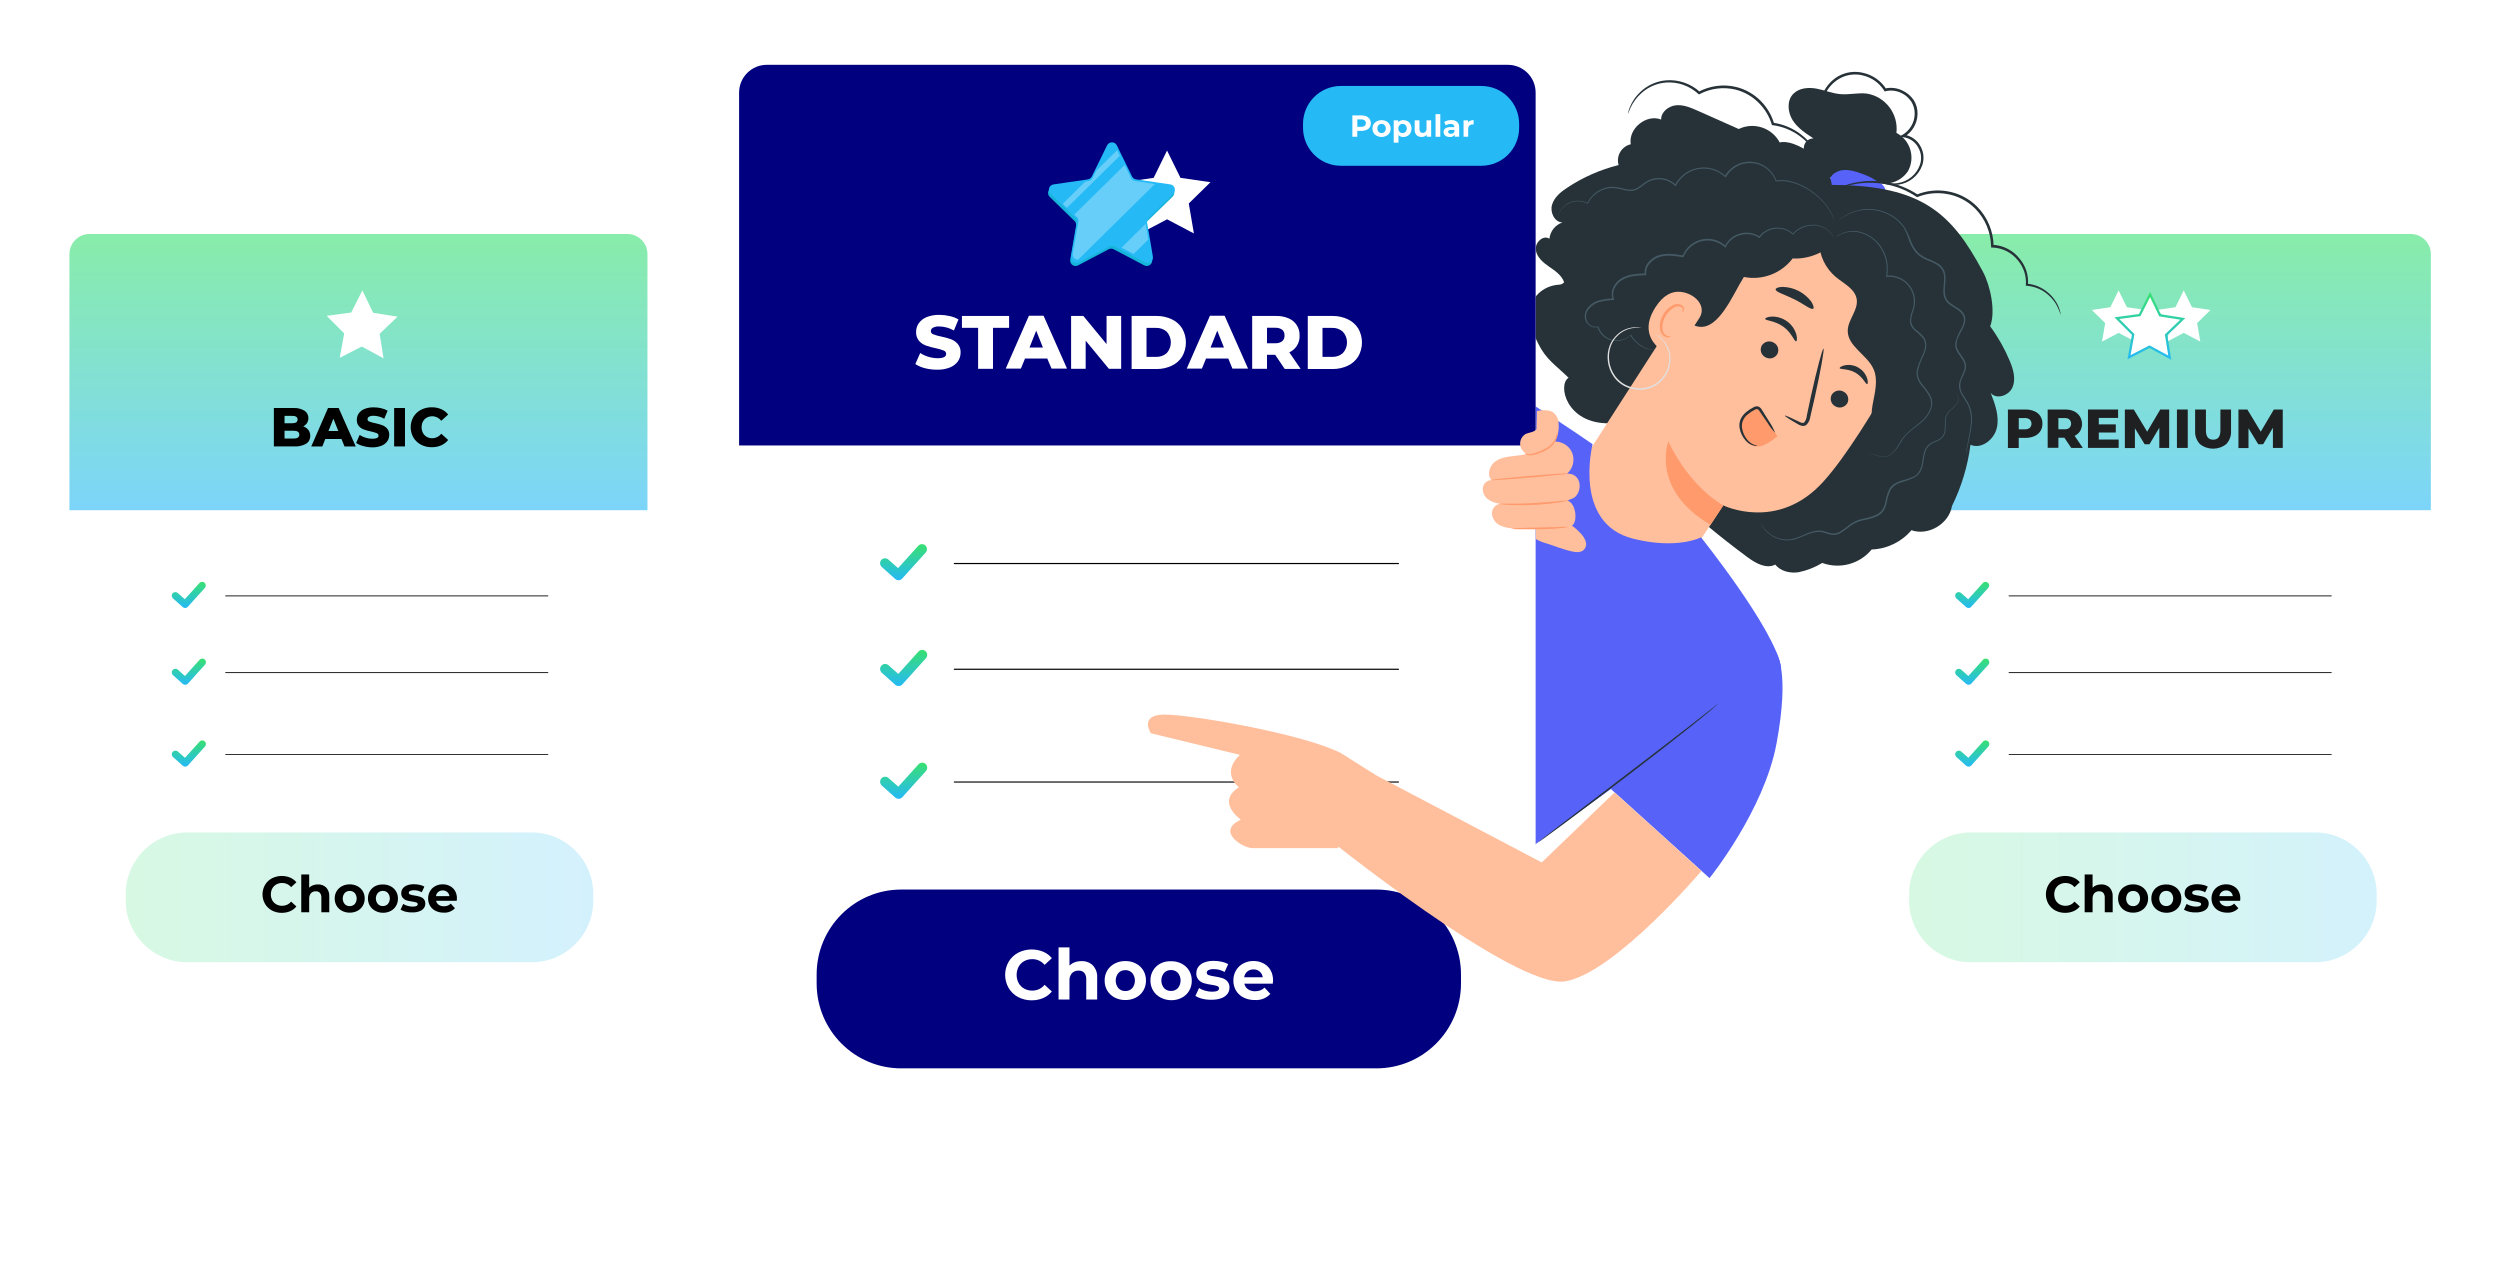 <svg width="540" height="276" viewBox="0 0 540 276" fill="none" xmlns="http://www.w3.org/2000/svg">
<g filter="url(#filter0_d_4183_11709)">
<rect x="15" y="50.542" width="124.852" height="171.257" rx="4.354" fill="white"/>
</g>
<g filter="url(#filter1_d_4183_11709)">
<rect x="400.213" y="50.542" width="124.852" height="171.257" rx="4.354" fill="white"/>
</g>
<path d="M500.106 179.813H425.626C418.303 179.813 412.367 185.775 412.367 193.129V194.526C412.367 201.88 418.303 207.841 425.626 207.841H500.106C507.429 207.841 513.366 201.88 513.366 194.526V193.129C513.366 185.775 507.429 179.813 500.106 179.813Z" fill="url(#paint0_linear_4183_11709)" fill-opacity="0.2"/>
<path d="M443.945 196.664C443.331 196.337 442.817 195.841 442.46 195.241C441.73 193.97 441.73 192.404 442.46 191.134C442.817 190.533 443.331 190.043 443.945 189.716C445.174 189.094 446.607 189.036 447.882 189.558C448.407 189.785 448.874 190.127 449.236 190.57L448.097 191.624C447.625 191.044 446.911 190.712 446.166 190.723C445.72 190.718 445.284 190.823 444.895 191.039C444.528 191.239 444.224 191.545 444.024 191.914C443.609 192.715 443.609 193.664 444.024 194.466C444.229 194.835 444.528 195.135 444.895 195.341C445.284 195.552 445.725 195.662 446.166 195.652C446.916 195.662 447.625 195.33 448.097 194.745L449.236 195.799C448.869 196.242 448.407 196.595 447.877 196.822C447.305 197.064 446.685 197.18 446.066 197.175C445.326 197.186 444.601 197.006 443.945 196.664Z" fill="black"/>
<path d="M455.661 191.698C456.149 192.231 456.39 192.937 456.338 193.659V197.049H454.627V193.923C454.653 193.548 454.548 193.174 454.322 192.868C454.091 192.626 453.766 192.499 453.43 192.521C453.036 192.499 452.653 192.647 452.38 192.926C452.102 193.259 451.965 193.686 451.997 194.118V197.049H450.286V188.878H451.997V191.74C452.228 191.508 452.511 191.324 452.821 191.213C453.157 191.092 453.514 191.029 453.871 191.034C454.532 190.997 455.183 191.24 455.661 191.698Z" fill="black"/>
<path d="M459.085 196.742C458.607 196.494 458.203 196.12 457.924 195.656C457.641 195.176 457.499 194.628 457.51 194.075C457.499 193.521 457.641 192.973 457.924 192.493C458.203 192.035 458.607 191.66 459.085 191.412C459.599 191.144 460.176 191.012 460.754 191.022C461.331 191.012 461.903 191.144 462.418 191.412C462.895 191.66 463.294 192.035 463.573 192.493C463.856 192.973 463.998 193.521 463.987 194.075C463.998 194.628 463.856 195.176 463.573 195.656C463.294 196.12 462.895 196.494 462.418 196.742C461.903 197.011 461.331 197.143 460.754 197.132C460.176 197.143 459.599 197.011 459.085 196.742ZM461.835 195.282C462.397 194.581 462.397 193.59 461.835 192.888C461.552 192.593 461.158 192.43 460.754 192.446C460.344 192.435 459.951 192.593 459.667 192.888C459.1 193.584 459.1 194.586 459.667 195.282C459.951 195.577 460.344 195.735 460.754 195.725C461.163 195.735 461.557 195.572 461.835 195.276V195.282Z" fill="black"/>
<path d="M466.259 196.731C465.782 196.484 465.383 196.109 465.105 195.645C464.821 195.166 464.679 194.617 464.69 194.064C464.679 193.51 464.821 192.962 465.105 192.482C465.383 192.024 465.782 191.65 466.259 191.402C466.779 191.144 467.357 191.022 467.939 191.049C468.517 191.038 469.089 191.17 469.603 191.439C470.076 191.686 470.475 192.061 470.753 192.519C471.036 192.999 471.178 193.547 471.167 194.101C471.178 194.654 471.036 195.203 470.753 195.682C470.48 196.146 470.081 196.52 469.603 196.768C469.089 197.037 468.517 197.169 467.939 197.158C467.351 197.158 466.774 197.011 466.259 196.731ZM468.989 195.266C469.556 194.57 469.556 193.568 468.989 192.873C468.711 192.577 468.317 192.419 467.913 192.43C467.504 192.414 467.11 192.577 466.826 192.873C466.254 193.568 466.254 194.57 466.826 195.266C467.11 195.561 467.504 195.724 467.913 195.709C468.317 195.719 468.711 195.561 468.989 195.266Z" fill="black"/>
<path d="M472.853 196.943C472.459 196.854 472.081 196.695 471.735 196.485L472.307 195.251C472.601 195.436 472.921 195.578 473.257 195.667C473.614 195.773 473.981 195.826 474.354 195.826C475.079 195.826 475.441 195.652 475.441 195.298C475.436 195.124 475.315 194.972 475.142 194.935C474.848 194.84 474.543 194.771 474.239 194.74C473.835 194.682 473.436 194.597 473.042 194.487C472.727 194.386 472.449 194.202 472.228 193.959C471.976 193.67 471.85 193.29 471.882 192.905C471.882 192.547 471.992 192.194 472.207 191.909C472.449 191.598 472.774 191.366 473.147 191.234C473.614 191.06 474.113 190.981 474.611 190.992C475.031 190.992 475.446 191.034 475.855 191.129C476.218 191.197 476.559 191.324 476.879 191.508L476.312 192.731C475.792 192.436 475.205 192.283 474.611 192.288C474.328 192.273 474.044 192.325 473.787 192.441C473.63 192.51 473.525 192.663 473.514 192.837C473.514 193.021 473.635 193.179 473.814 193.221C474.118 193.322 474.433 193.395 474.753 193.432C475.152 193.496 475.551 193.58 475.939 193.691C476.244 193.786 476.522 193.954 476.737 194.191C476.979 194.471 477.099 194.835 477.078 195.204C477.078 195.557 476.963 195.905 476.748 196.184C476.496 196.49 476.165 196.722 475.787 196.848C475.31 197.017 474.806 197.096 474.296 197.085C473.814 197.101 473.325 197.054 472.853 196.943Z" fill="black"/>
<path d="M483.866 194.568H479.409C479.483 194.921 479.682 195.232 479.976 195.437C480.307 195.659 480.695 195.77 481.094 195.754C481.372 195.759 481.651 195.712 481.913 195.617C482.16 195.516 482.386 195.369 482.575 195.184L483.483 196.175C482.853 196.845 481.966 197.193 481.052 197.13C480.438 197.145 479.834 197.008 479.283 196.739C478.795 196.497 478.386 196.123 478.102 195.654C477.819 195.174 477.677 194.626 477.688 194.072C477.677 193.519 477.819 192.97 478.097 192.491C478.365 192.032 478.758 191.653 479.226 191.405C479.719 191.141 480.27 191.004 480.832 191.015C481.378 191.004 481.924 191.131 482.407 191.389C482.868 191.626 483.252 191.995 483.509 192.443C483.782 192.939 483.918 193.498 483.908 194.067C483.908 194.067 483.887 194.283 483.866 194.568ZM479.866 192.665C479.598 192.891 479.425 193.213 479.383 193.566H482.291C482.197 192.839 481.572 192.306 480.842 192.333C480.485 192.322 480.139 192.438 479.866 192.665Z" fill="black"/>
<path d="M425.206 131.33C425.012 131.33 424.823 131.261 424.681 131.129L422.581 129.258C422.256 128.973 422.219 128.478 422.497 128.151C422.497 128.151 422.502 128.146 422.508 128.14C422.796 127.835 423.274 127.808 423.594 128.077L425.132 129.437L428.318 125.905C428.628 125.594 429.127 125.599 429.431 125.905C429.715 126.19 429.741 126.643 429.489 126.959L425.778 131.071C425.631 131.235 425.426 131.33 425.206 131.33Z" fill="url(#paint1_linear_4183_11709)"/>
<path d="M425.205 147.908C425.011 147.908 424.827 147.839 424.68 147.713L422.581 145.836C422.255 145.546 422.224 145.046 422.518 144.719C422.812 144.392 423.305 144.36 423.63 144.656L425.168 146.016L428.355 142.478C428.664 142.167 429.163 142.173 429.467 142.478C429.751 142.763 429.777 143.216 429.525 143.533L425.814 147.644C425.662 147.824 425.436 147.919 425.205 147.913V147.908Z" fill="url(#paint2_linear_4183_11709)"/>
<path d="M425.205 165.586C425.011 165.586 424.822 165.518 424.68 165.386L422.581 163.514C422.255 163.225 422.224 162.724 422.518 162.397C422.812 162.07 423.305 162.038 423.63 162.334L425.168 163.688L428.355 160.157C428.664 159.845 429.163 159.851 429.467 160.157C429.751 160.441 429.777 160.895 429.525 161.211L425.814 165.323C425.662 165.496 425.436 165.597 425.205 165.591V165.586Z" fill="url(#paint3_linear_4183_11709)"/>
<path d="M433.952 128.712H503.56" stroke="black" stroke-width="0.181" stroke-linecap="round"/>
<path d="M433.952 145.286H503.56" stroke="black" stroke-width="0.181" stroke-linecap="round"/>
<path d="M433.952 162.964H503.56" stroke="black" stroke-width="0.181" stroke-linecap="round"/>
<path d="M400.213 54.896C400.213 52.491 402.162 50.542 404.567 50.542H520.711C523.115 50.542 525.065 52.491 525.065 54.896V110.206H400.213V54.896Z" fill="url(#paint4_linear_4183_11709)" fill-opacity="0.6"/>
<path d="M439.438 88.828C440.523 89.271 441.218 90.347 441.16 91.523C441.175 92.097 441.023 92.657 440.719 93.143C440.401 93.615 439.959 93.979 439.438 94.204C438.824 94.465 438.158 94.596 437.493 94.582H436.046V96.761H433.709V88.458H437.485C438.158 88.436 438.824 88.567 439.438 88.828ZM438.44 92.417C438.918 91.916 438.918 91.124 438.44 90.623C438.129 90.383 437.746 90.274 437.355 90.303H436.053V92.729H437.377C437.76 92.751 438.129 92.642 438.44 92.417Z" fill="#1E2022"/>
<path d="M445.906 94.544H444.612V96.723H442.297V88.457H446.058C446.724 88.442 447.389 88.566 448.004 88.834C449.509 89.553 450.145 91.362 449.436 92.873C449.4 92.953 449.357 93.026 449.313 93.099C449.017 93.556 448.605 93.912 448.113 94.145L449.892 96.752H447.389L445.906 94.544ZM447.02 90.621C446.709 90.382 446.326 90.273 445.935 90.302H444.612V92.728H445.914C446.304 92.757 446.688 92.648 446.999 92.416C447.476 91.914 447.476 91.123 446.999 90.621H447.02Z" fill="#1E2022"/>
<path d="M457.631 94.935V96.744H450.998V88.456H457.508V90.272H453.342V91.666H457.009V93.424H453.342V94.942H457.631V94.935Z" fill="#1E2022"/>
<path d="M466.412 96.744V92.385L464.285 95.967H463.251L461.139 92.502V96.78H458.969V88.456H460.893L463.786 93.243L466.615 88.456H468.539V96.751H466.412V96.744Z" fill="#1E2022"/>
<path d="M470.217 88.456H472.554V96.751H470.217V88.456Z" fill="#1E2022"/>
<path d="M475.166 95.901C474.449 95.131 474.08 94.1 474.146 93.046V88.456H476.482V92.981C476.482 94.311 477.003 94.972 478.052 94.972C479.101 94.972 479.607 94.311 479.607 92.981V88.456H481.907V93.054C481.972 94.107 481.603 95.139 480.887 95.909C479.216 97.253 476.836 97.253 475.166 95.909V95.901Z" fill="#1E2022"/>
<path d="M490.949 96.744V92.385L488.829 95.967H487.788L485.675 92.502V96.78H483.505V88.456H485.43L488.323 93.243L491.151 88.456H493.075V96.751H490.949V96.744Z" fill="#1E2022"/>
<path d="M471.686 62.723L473.472 66.362L477.48 66.95L474.579 69.784L475.266 73.786L471.686 71.897L468.105 73.786L468.785 69.784L465.892 66.95L469.892 66.362L471.686 62.723Z" fill="white"/>
<path d="M457.618 62.723L459.412 66.362L463.412 66.95L460.519 69.784L461.198 73.786L457.618 71.897L454.037 73.786L454.724 69.784L451.824 66.95L455.831 66.362L457.618 62.723Z" fill="white"/>
<path d="M467.901 72.461L468.667 77.256L464.404 74.948L464.288 74.885L464.171 74.945L459.869 77.155L460.741 72.38L460.764 72.251L460.672 72.158L457.245 68.723L462.04 68.079L462.17 68.061L462.23 67.944L464.416 63.61L466.512 67.99L466.568 68.108L466.698 68.129L471.481 68.885L467.975 72.241L467.88 72.332L467.901 72.461Z" fill="white" stroke="url(#paint5_linear_4183_11709)" stroke-width="0.5"/>
<path d="M412.152 36.924C413.729 34.004 412.651 30.35 409.743 28.766C409.707 28.744 409.664 28.723 409.628 28.708C410.098 24.618 407.291 20.884 403.248 20.216C401.381 19.991 399.494 20.485 397.62 20.34C395.747 20.194 394.126 19.468 392.347 19.141C390.567 18.814 388.52 19.003 387.283 20.34C385.931 21.793 386.133 24.255 387.211 25.962C388.289 27.669 390.025 28.803 391.71 29.892C390.661 29.892 389.779 30.669 389.641 31.708C389.533 32.74 389.815 33.779 390.423 34.614C392.296 37.498 395.624 39.089 399.031 38.726L403.754 38.588C406.481 40.469 410.206 39.772 412.08 37.033C412.102 36.997 412.131 36.96 412.152 36.924Z" fill="#263238"/>
<path d="M397.23 41.612C396.225 41.699 395.313 41.016 395.118 40.021C394.966 39.033 395.378 38.038 396.181 37.449C396.992 36.89 397.961 36.636 398.937 36.723C399.907 36.803 400.861 37.028 401.773 37.384C403.205 37.856 404.572 38.503 405.845 39.302C406.308 39.571 406.699 39.941 407.003 40.384C407.307 40.842 407.343 41.423 407.09 41.91C406.699 42.549 405.824 42.636 405.079 42.636C402.279 42.651 399.494 42.404 396.738 41.91" fill="#5662F8"/>
<path d="M395.676 40.01C395.119 34.693 387.646 29.92 384.42 30.77C382.713 27.581 378.814 26.302 375.566 27.864L366.77 23.948C365.266 23.28 363.689 22.59 362.054 22.735C360.419 22.881 358.755 24.188 358.813 25.823C355.638 24.552 351.666 27.77 352.245 31.162C350.328 31.598 349.127 33.516 349.561 35.441C349.576 35.513 349.598 35.579 349.619 35.651C345.677 36.632 341.93 38.281 338.538 40.533C337.091 41.47 335.695 42.625 335.232 44.26C334.769 45.894 335.803 48.03 337.496 48.044C335.948 48.56 334.841 49.94 334.675 51.575C333.365 50.659 331.528 52.367 331.731 53.957C331.933 55.548 333.286 56.696 334.588 57.59C335.89 58.483 337.329 59.456 337.85 60.968C337.597 61.273 337.228 61.462 336.83 61.483C333.315 61.658 330.429 64.295 330.385 67.825V68.726C330.385 70.338 331.485 72.663 332.194 74.101C333.98 77.734 335.919 78.743 338.812 81.598C336.396 83.051 338.263 91.565 347.616 91.434C357.251 103.522 365.012 111.135 377.418 120.324C379.19 121.639 381.498 122.968 383.451 121.951C384.608 123.404 386.648 123.869 388.478 123.608C390.287 123.23 392.023 122.554 393.607 121.596C397.419 122.99 401.694 121.828 404.276 118.69C407.597 118.574 410.714 117.063 412.87 114.527C416.523 115.813 421.008 113.133 421.63 109.297C423.677 105.142 425.029 100.667 425.623 96.069C427.981 97.122 430.758 94.936 431.323 92.4C431.887 89.865 430.932 87.315 429.992 84.867C431.221 86.393 433.949 85.448 434.708 83.647C435.468 81.845 434.867 79.768 434.108 77.959C433.001 75.307 431.583 72.801 429.876 70.491C431.113 67.273 429.927 61.687 428.292 58.65C421.695 46.395 415.496 39.959 395.69 39.945" fill="#263238"/>
<path d="M374.357 49.102C375.753 46.85 378.646 46.051 380.99 47.279L407.299 56.432C415.024 60.427 413.99 72.522 409.686 80.106C404.904 88.533 398.741 98.63 393.844 104.035C383.992 114.931 372.23 109.163 372.23 109.163L366.443 117.924L359.752 128.174C356.7 125.327 338.196 105.335 338.196 105.335L374.357 49.102Z" fill="#FFBF9D"/>
<path d="M385.518 89.769C385.569 89.668 386.726 90.169 388.549 91.062C389.004 91.302 389.46 91.484 389.721 91.237C390.046 90.823 390.234 90.314 390.27 89.784C390.545 88.484 390.835 87.125 391.138 85.694C392.419 79.882 393.641 75.255 393.873 75.306C394.104 75.357 393.258 80.1 391.977 85.89C391.652 87.343 391.341 88.665 391.037 89.965C390.972 90.656 390.661 91.302 390.162 91.789C389.836 92.014 389.431 92.072 389.055 91.948C388.78 91.861 388.513 91.731 388.267 91.578C386.516 90.583 385.46 89.856 385.518 89.769Z" fill="#263238"/>
<path d="M372.232 109.167C372.232 109.167 365.244 105.535 360.361 95.365C360.361 95.365 356.405 105.688 369.461 113.359L372.232 109.167Z" fill="#FF9A6C"/>
<path d="M391.673 66.668C391.21 67.017 389.684 65.702 387.572 64.649C385.46 63.595 383.528 63.087 383.536 62.513C383.536 62.237 384.1 61.99 385.026 61.968C387.464 62.012 389.749 63.181 391.225 65.135C391.717 65.905 391.847 66.501 391.673 66.668Z" fill="#263238"/>
<path d="M407.364 77.696C406.822 77.885 405.918 76.73 404.558 75.8C403.198 74.87 401.845 74.347 401.831 73.802C401.831 73.534 402.272 73.272 403.024 73.25C403.993 73.25 404.934 73.563 405.722 74.137C406.525 74.689 407.14 75.473 407.48 76.389C407.711 77.1 407.588 77.594 407.364 77.696Z" fill="#263238"/>
<path d="M410.887 89.574C412.175 87.671 412.775 85.39 412.587 83.094C412.428 81.859 411.958 80.668 411.929 79.418C411.864 76.723 413.781 74.442 414.743 71.929C415.972 68.616 415.531 64.912 413.564 61.977C411.929 59.594 409.361 57.894 408.095 55.301C407.155 53.383 407.003 51.131 405.925 49.279C403.878 45.647 399.205 44.659 395.075 44.295C392.847 46.184 392.904 49.228 392.904 52.156C392.941 55.119 394.264 57.916 396.521 59.819C398.272 61.272 400.702 62.391 401.049 64.636C401.411 66.996 399.14 69.045 399.111 71.428C399.075 74.842 403.314 76.607 404.688 79.731C405.744 82.135 404.934 84.903 404.471 87.496C404.008 90.09 404.167 93.264 406.366 94.703C408.066 93.17 409.578 91.448 410.887 89.574Z" fill="#263238"/>
<path d="M396.658 51.803C391.349 47.837 385.33 44.931 378.921 43.268C377.019 42.774 374.957 42.396 373.135 43.144C371.536 43.798 370.379 45.207 369.38 46.631C366.27 51.069 364.158 57.745 362.87 63.034L365.981 70.298C370.921 72.354 374.241 63.637 376.679 59.823C380.665 60.622 384.744 59.068 387.211 55.828C390.806 56.009 394.286 54.527 396.658 51.803Z" fill="#263238"/>
<path d="M367.08 68.664C368.729 66.02 365.995 63.296 362.906 63.034C361.213 62.889 359.289 63.651 357.531 66.441C352.815 73.865 361.213 77.098 361.365 76.887C361.517 76.676 365.148 71.751 367.08 68.664Z" fill="#FFBF9D"/>
<path d="M360.889 72.634C360.889 72.583 360.701 72.634 360.419 72.634C360.028 72.569 359.681 72.358 359.442 72.039C358.842 71.247 358.979 69.583 359.79 68.218C360.18 67.571 360.701 67.019 361.33 66.598C361.772 66.22 362.365 66.082 362.929 66.227C363.291 66.343 363.515 66.692 363.464 67.07C363.464 67.339 363.291 67.455 363.327 67.498C363.363 67.542 363.558 67.498 363.696 67.128C363.768 66.917 363.768 66.685 363.696 66.474C363.587 66.191 363.377 65.958 363.103 65.828C362.408 65.559 361.62 65.668 361.027 66.118C360.303 66.561 359.696 67.171 359.262 67.905C358.357 69.431 358.227 71.319 359.102 72.315C359.428 72.692 359.905 72.896 360.404 72.874C360.759 72.801 360.904 72.663 360.889 72.634Z" fill="#FF9A6C"/>
<path d="M357.939 75.054L357.852 75.134C357.765 75.214 357.671 75.279 357.562 75.33C357.143 75.541 356.658 75.591 356.203 75.475C355.472 75.315 354.785 75.01 354.184 74.575C353.794 74.306 353.432 74.001 353.099 73.666C352.709 73.296 352.376 72.86 352.123 72.388H352.239C350.546 74.095 347.797 74.102 346.097 72.403C345.584 71.894 345.208 71.262 345.005 70.565L345.142 70.63C344.694 70.797 344.195 70.775 343.761 70.579C343.32 70.383 342.943 70.056 342.683 69.649C342.401 69.221 342.263 68.712 342.3 68.196C342.336 67.681 342.502 67.179 342.784 66.743C343.37 65.865 344.253 65.218 345.265 64.92C346.307 64.637 347.378 64.477 348.455 64.448L348.354 64.622C348.029 63.816 348.058 62.901 348.441 62.116C348.81 61.31 349.403 60.627 350.155 60.155C350.929 59.704 351.79 59.407 352.68 59.276C353.577 59.145 354.481 59.08 355.385 59.065L355.262 59.218C355.146 58.288 355.429 57.351 356.043 56.646C356.651 55.912 357.461 55.375 358.373 55.106C360.123 54.598 361.917 54.91 363.581 55.186L363.436 55.273C364.601 52.288 367.957 50.813 370.937 51.982C371.617 52.251 372.239 52.644 372.767 53.138L372.572 53.181C373.23 51.772 374.504 50.74 376.023 50.406C377.419 50.043 378.902 50.304 380.088 51.133H379.936C380.855 49.927 382.272 49.208 383.784 49.186C385.101 49.12 386.388 49.6 387.35 50.515H387.213C387.719 49.89 388.37 49.404 389.108 49.099C389.745 48.808 390.432 48.634 391.126 48.575C392.24 48.452 393.362 48.706 394.316 49.302L394.591 49.476C394.678 49.542 394.758 49.614 394.83 49.68C394.975 49.796 395.112 49.927 395.242 50.057C395.438 50.268 395.618 50.501 395.785 50.74C395.901 50.936 395.987 51.089 396.06 51.198L396.146 51.358C396.103 51.314 396.067 51.263 396.038 51.212L395.741 50.769C395.575 50.537 395.387 50.312 395.192 50.108C395.061 49.977 394.924 49.854 394.779 49.745L394.541 49.549L394.266 49.382C393.325 48.822 392.226 48.597 391.141 48.728C390.461 48.801 389.795 48.982 389.173 49.266C388.464 49.563 387.835 50.036 387.358 50.639L387.293 50.718L387.227 50.646C386.302 49.774 385.057 49.324 383.791 49.396C382.323 49.433 380.963 50.159 380.102 51.35L380.037 51.445L379.95 51.38C378.815 50.602 377.39 50.37 376.066 50.733C374.619 51.053 373.411 52.033 372.782 53.377L372.71 53.537L372.587 53.421C370.323 51.336 366.8 51.496 364.731 53.777C364.275 54.271 363.921 54.845 363.668 55.469V55.571H363.559C361.895 55.295 360.145 54.997 358.496 55.484C357.642 55.745 356.89 56.247 356.326 56.937C355.754 57.583 355.494 58.448 355.602 59.305V59.45H355.45C353.656 59.501 351.833 59.596 350.351 60.496C349.642 60.932 349.078 61.571 348.73 62.334C348.376 63.053 348.34 63.889 348.636 64.637L348.709 64.804H348.528C347.472 64.826 346.416 64.978 345.396 65.262C344.434 65.538 343.594 66.141 343.037 66.976C342.473 67.746 342.43 68.778 342.922 69.591C343.356 70.376 344.274 70.746 345.128 70.499L345.229 70.463L345.265 70.572C345.75 72.09 347.038 73.209 348.6 73.478C349.917 73.674 351.255 73.252 352.217 72.323L352.289 72.25L352.333 72.337C352.579 72.802 352.897 73.223 353.266 73.594C353.591 73.928 353.946 74.226 354.329 74.495C354.915 74.93 355.588 75.243 356.297 75.417C356.738 75.533 357.208 75.497 357.628 75.315C357.816 75.156 357.931 75.039 357.939 75.054Z" fill="#455A64"/>
<path d="M336.373 47.78C336.365 47.569 336.373 47.359 336.416 47.155C336.51 46.56 336.727 45.986 337.053 45.47C337.559 44.642 338.318 44.003 339.223 43.654C340.452 43.196 341.812 43.276 342.977 43.879H342.861C343.498 42.492 344.633 41.402 346.037 40.828C346.811 40.494 347.65 40.327 348.489 40.349C349.371 40.429 350.239 40.596 351.093 40.843C351.527 40.944 351.975 40.988 352.424 40.959C352.88 40.923 353.314 40.785 353.704 40.552C354.514 40.102 355.194 39.368 356.12 38.918C358.109 38.017 360.446 38.424 362.016 39.942H361.806C363.607 36.499 367.839 35.177 371.267 36.978C371.81 37.261 372.309 37.617 372.765 38.039H372.562C374.255 35.075 378.024 34.051 380.975 35.75C382.255 36.484 383.224 37.654 383.716 39.048L383.593 38.976C384.794 38.809 386.017 38.903 387.174 39.252C388.216 39.542 389.207 39.971 390.14 40.516C391.666 41.38 393.019 42.514 394.147 43.857C394.885 44.707 395.471 45.673 395.898 46.712C396.013 46.988 396.1 47.264 396.173 47.555C396.202 47.649 396.23 47.744 396.245 47.846C396.245 47.846 396.129 47.453 395.84 46.741C395.391 45.724 394.784 44.773 394.053 43.937C392.925 42.623 391.565 41.518 390.053 40.676C389.134 40.138 388.143 39.724 387.116 39.448C385.988 39.114 384.794 39.034 383.63 39.194H383.543V39.107C382.414 36.026 379.007 34.443 375.94 35.576C374.631 36.063 373.531 36.993 372.837 38.213L372.758 38.358L372.635 38.249C369.907 35.692 365.632 35.83 363.086 38.569C362.659 39.027 362.305 39.535 362.016 40.094L361.929 40.254L361.806 40.124C360.308 38.693 358.102 38.322 356.222 39.179C355.346 39.593 354.666 40.32 353.813 40.806C353.393 41.053 352.916 41.199 352.431 41.235C351.961 41.257 351.498 41.213 351.042 41.104C350.203 40.864 349.342 40.697 348.474 40.61C347.664 40.581 346.854 40.734 346.109 41.053C344.749 41.598 343.642 42.637 343.013 43.959L342.97 44.046L342.89 44.003C341.769 43.414 340.46 43.327 339.273 43.756C338.384 44.083 337.617 44.693 337.103 45.492C336.778 45.993 336.553 46.545 336.438 47.134C336.387 47.562 336.387 47.78 336.373 47.78Z" fill="#455A64"/>
<path d="M402.901 99.025C402.937 98.771 403.082 98.553 403.299 98.415C403.552 98.248 403.841 98.146 404.138 98.124C404.543 98.11 404.948 98.175 405.331 98.321C405.794 98.502 406.279 98.618 406.778 98.662C407.364 98.655 407.935 98.459 408.398 98.096C408.941 97.689 409.404 97.18 409.751 96.592C410.149 95.989 410.474 95.299 410.988 94.63C411.95 93.265 413.505 92.306 414.923 91.071C415.668 90.439 416.276 89.669 416.71 88.797C417.187 87.889 417.245 86.814 416.869 85.855C416.348 84.896 415.719 84.003 414.988 83.196C414.626 82.739 414.337 82.23 414.142 81.678C413.968 81.104 413.939 80.487 414.055 79.898C414.359 78.743 414.785 77.617 415.328 76.549C415.574 76.005 415.74 75.431 415.813 74.842C415.871 74.254 415.74 73.658 415.429 73.157C414.908 72.525 414.315 71.951 413.657 71.465C413.332 71.188 413.057 70.862 412.84 70.491C412.63 70.113 412.521 69.685 412.536 69.256C412.608 68.442 412.804 67.651 413.1 66.895C413.353 66.169 413.44 65.399 413.368 64.636C413.245 63.161 412.514 61.81 411.35 60.909C410.264 60.074 408.905 59.682 407.545 59.812H407.386V59.653C407.841 57.292 407.263 54.844 405.794 52.94C405.187 52.156 404.434 51.502 403.573 51.008C402.85 50.58 402.054 50.289 401.23 50.136C400.065 49.94 398.864 50.078 397.772 50.543C397.483 50.66 397.208 50.805 396.94 50.965L396.73 51.074H396.651L396.716 51.023L396.919 50.892C397.179 50.718 397.461 50.572 397.75 50.449C398.843 49.947 400.065 49.781 401.251 49.969C402.098 50.107 402.915 50.398 403.653 50.834C404.535 51.328 405.317 51.996 405.946 52.788C407.465 54.735 408.065 57.241 407.61 59.667L407.48 59.529C408.897 59.384 410.322 59.783 411.458 60.655C412.695 61.592 413.483 63.009 413.628 64.556C413.7 65.348 413.606 66.154 413.353 66.91C413.064 67.643 412.876 68.413 412.796 69.198C412.818 69.99 413.201 70.731 413.831 71.21C414.511 71.712 415.125 72.293 415.654 72.954C415.994 73.506 416.138 74.159 416.073 74.806C416.001 75.424 415.834 76.026 415.574 76.593C415.039 77.646 414.619 78.751 414.315 79.891C414.2 80.436 414.221 81.002 414.388 81.54C414.576 82.063 414.843 82.557 415.191 82.993C415.936 83.814 416.572 84.729 417.093 85.71C417.31 86.218 417.397 86.77 417.346 87.323C417.296 87.853 417.151 88.368 416.919 88.848C416.471 89.749 415.842 90.541 415.075 91.187C413.628 92.437 412.08 93.366 411.14 94.689C410.67 95.342 410.301 96.025 409.896 96.635C409.512 97.238 409.028 97.754 408.449 98.168C407.957 98.539 407.349 98.742 406.734 98.735C406.235 98.691 405.751 98.568 405.288 98.371C404.919 98.226 404.528 98.146 404.13 98.154C403.841 98.168 403.559 98.255 403.313 98.408C403.103 98.56 402.959 98.778 402.901 99.025Z" fill="#455A64"/>
<path d="M424.639 97.99C424.632 97.924 424.632 97.866 424.639 97.801L424.733 97.256C424.82 96.769 424.95 96.072 425.116 95.178C425.283 94.285 425.514 93.181 425.659 91.888C425.883 90.435 425.702 88.953 425.123 87.602C424.776 86.875 424.263 86.149 423.807 85.422C423.568 85.023 423.38 84.594 423.25 84.151C423.113 83.679 423.091 83.178 423.192 82.698C423.387 81.718 423.981 80.868 424.263 79.909C424.407 79.437 424.407 78.928 424.263 78.456C424.082 77.962 423.829 77.504 423.503 77.09C423.156 76.654 422.852 76.189 422.592 75.695C422.339 75.165 422.252 74.57 422.346 73.988C422.664 72.862 423.127 71.78 423.735 70.778C424.002 70.269 424.161 69.702 424.205 69.129C424.219 68.547 424.009 67.988 423.612 67.567C422.816 66.688 421.579 66.288 420.66 65.387C420.205 64.915 419.908 64.312 419.814 63.666C419.742 63.048 419.742 62.416 419.814 61.799C419.865 61.189 419.93 60.586 419.923 59.997C419.923 59.423 419.792 58.857 419.525 58.348C418.96 57.339 417.846 56.852 416.819 56.423C415.741 56.067 414.75 55.479 413.926 54.694C413.239 53.873 412.703 52.936 412.356 51.919C412.06 50.968 411.676 50.053 411.206 49.173C410.172 47.721 408.739 46.609 407.083 45.977C405.723 45.44 404.262 45.214 402.801 45.331C401.701 45.425 400.623 45.694 399.603 46.122C398.96 46.406 398.352 46.74 397.766 47.125L397.303 47.416L397.137 47.51L397.289 47.394L397.737 47.074C398.316 46.667 398.923 46.319 399.567 46.028C400.594 45.578 401.679 45.287 402.793 45.178C404.269 45.047 405.752 45.265 407.134 45.803C408.833 46.442 410.302 47.568 411.365 49.05C411.879 49.914 412.313 50.822 412.653 51.767C413 52.748 413.514 53.663 414.186 54.462C414.982 55.21 415.937 55.777 416.971 56.118C417.506 56.336 418.027 56.59 418.526 56.881C419.619 57.491 420.277 58.668 420.234 59.925C420.234 60.535 420.197 61.145 420.132 61.755C420.06 62.351 420.06 62.961 420.132 63.557C420.212 64.153 420.479 64.705 420.899 65.133C421.753 65.998 422.99 66.397 423.858 67.312C424.299 67.785 424.538 68.417 424.516 69.063C424.472 69.673 424.306 70.269 424.017 70.814C423.518 71.889 422.83 72.862 422.65 73.952C422.556 74.482 422.635 75.034 422.874 75.521C423.127 76.001 423.416 76.451 423.749 76.88C424.096 77.315 424.364 77.802 424.545 78.332C424.711 78.856 424.711 79.415 424.545 79.938C424.241 80.948 423.655 81.783 423.467 82.706C423.322 83.614 423.532 84.536 424.046 85.292C424.48 86.062 425 86.745 425.355 87.514C425.926 88.888 426.107 90.398 425.868 91.873C425.709 93.174 425.449 94.27 425.275 95.171C425.102 96.072 424.943 96.748 424.841 97.242C424.791 97.467 424.755 97.641 424.726 97.779C424.704 97.852 424.675 97.924 424.639 97.99Z" fill="#455A64"/>
<path d="M422.454 85.036L422.598 85.108C422.729 85.195 422.844 85.319 422.917 85.464C423.148 86.053 423.069 86.721 422.714 87.244C422.454 87.6 422.143 87.92 421.795 88.196C421.39 88.515 421.021 88.886 420.718 89.3C420.428 89.808 420.276 90.389 420.276 90.978C420.276 91.61 420.276 92.285 420.204 93.005C420.153 93.789 419.741 94.501 419.09 94.937C418.425 95.38 417.643 95.569 416.956 96.027C416.298 96.55 415.864 97.298 415.741 98.133C415.546 98.983 415.488 99.906 415.235 100.828C415.119 101.3 414.916 101.751 414.634 102.15C414.33 102.55 413.947 102.884 413.513 103.131C412.609 103.567 411.668 103.923 410.699 104.184C409.723 104.439 408.876 105.049 408.326 105.899C407.914 106.872 407.625 107.889 407.451 108.928C407.314 109.466 407.09 109.974 406.771 110.432C406.439 110.875 406.005 111.231 405.513 111.478C404.558 111.892 403.552 112.19 402.525 112.371C401.563 112.56 400.644 112.938 399.827 113.49C399.089 114.108 398.308 114.667 397.491 115.175C397.071 115.408 396.601 115.539 396.123 115.553C395.66 115.553 395.205 115.473 394.771 115.313C394.366 115.168 393.953 115.045 393.534 114.95C393.129 114.885 392.716 114.87 392.304 114.914C391.523 115.045 390.771 115.27 390.047 115.597C389.324 115.895 388.658 116.192 387.978 116.418C386.749 116.832 385.418 116.832 384.188 116.418C383.262 116.127 382.416 115.633 381.707 114.965C381.258 114.543 380.882 114.049 380.593 113.512C380.492 113.323 380.405 113.134 380.333 112.931C380.694 113.664 381.186 114.325 381.779 114.878C382.481 115.517 383.32 115.996 384.231 116.272C385.439 116.643 386.727 116.621 387.921 116.2C388.586 115.974 389.252 115.677 389.968 115.371C390.705 115.03 391.479 114.783 392.282 114.645C392.709 114.587 393.143 114.587 393.57 114.645C393.997 114.739 394.424 114.863 394.836 115.008C395.248 115.161 395.682 115.233 396.116 115.233C396.557 115.212 396.991 115.095 397.382 114.878C398.185 114.369 398.952 113.81 399.682 113.199C400.521 112.626 401.469 112.233 402.46 112.037C403.458 111.856 404.428 111.558 405.354 111.151C405.809 110.926 406.207 110.592 406.518 110.185C406.815 109.756 407.032 109.284 407.155 108.775C407.328 107.708 407.632 106.669 408.059 105.681C408.327 105.209 408.703 104.809 409.158 104.519C409.614 104.235 410.099 104.01 410.605 103.85C411.553 103.618 412.479 103.313 413.376 102.928C413.781 102.695 414.135 102.383 414.417 102.012C414.678 101.635 414.873 101.213 414.989 100.77C415.235 99.884 415.292 98.969 415.495 98.097C415.632 97.211 416.11 96.404 416.819 95.859C417.542 95.373 418.338 95.191 418.989 94.777C419.589 94.378 419.98 93.724 420.03 92.997C420.117 92.314 420.074 91.632 420.117 90.992C420.117 90.375 420.291 89.772 420.609 89.242C420.927 88.813 421.296 88.443 421.723 88.123C422.07 87.862 422.381 87.556 422.642 87.208C422.996 86.714 423.083 86.082 422.88 85.508C422.786 85.312 422.642 85.152 422.454 85.036Z" fill="#455A64"/>
<path d="M378.698 88.448C379.24 88.121 379.949 88.281 380.303 88.812C381.389 90.432 382.474 92.052 383.566 93.679L383.935 94.216C383.059 94.979 382.083 95.618 381.041 96.12C380.123 96.548 379.067 96.548 378.148 96.12C377.453 95.691 376.918 95.044 376.614 94.289C376.115 93.061 375.71 91.805 376.267 90.606C376.672 89.727 377.931 88.942 378.698 88.448Z" fill="#FF9A6C"/>
<path d="M354.581 70.842C354.089 70.711 353.583 70.66 353.077 70.689C351.666 70.755 350.328 71.321 349.301 72.287C348.585 72.941 348.028 73.762 347.673 74.67C347.29 75.723 347.152 76.849 347.283 77.961C347.413 79.196 347.861 80.373 348.577 81.382C349.351 82.472 350.444 83.293 351.695 83.751C352.939 84.215 354.292 84.324 355.594 84.056C356.809 83.801 357.923 83.206 358.806 82.327C360.31 80.838 361.041 78.731 360.788 76.624C360.65 75.832 360.361 75.077 359.927 74.401C359.616 73.886 359.233 73.421 358.791 73.014C358.509 72.76 358.191 72.542 357.851 72.382C357.735 72.317 357.605 72.28 357.475 72.266C357.931 72.476 358.343 72.767 358.697 73.115C359.667 74.067 360.318 75.309 360.556 76.653C360.766 78.68 360.043 80.692 358.589 82.109C357.742 82.937 356.686 83.504 355.529 83.736C354.285 83.983 352.997 83.874 351.811 83.431C350.625 83.002 349.59 82.218 348.845 81.194C348.158 80.227 347.724 79.101 347.586 77.924C347.456 76.857 347.572 75.774 347.934 74.764C348.259 73.893 348.78 73.101 349.46 72.462C350.444 71.517 351.717 70.936 353.077 70.82C354.061 70.755 354.574 70.885 354.581 70.842Z" fill="#E0E0E0"/>
<path d="M383.87 76.542C383.313 77.414 382.163 77.683 381.28 77.138C380.391 76.659 380.058 75.554 380.535 74.661C380.543 74.646 380.55 74.632 380.557 74.617C381.114 73.746 382.264 73.484 383.147 74.022C384.029 74.487 384.369 75.584 383.906 76.477C383.892 76.499 383.884 76.521 383.87 76.542Z" fill="#263238"/>
<path d="M398.987 87.156C398.423 88.02 397.28 88.289 396.398 87.751C395.508 87.272 395.175 86.153 395.653 85.26C395.653 85.245 395.667 85.231 395.674 85.223C396.238 84.359 397.381 84.09 398.264 84.628C399.154 85.107 399.486 86.226 399.009 87.119C399.009 87.134 398.994 87.148 398.987 87.156Z" fill="#263238"/>
<path d="M403.315 82.959C403.004 83.089 402.403 81.426 400.768 80.496C399.134 79.566 397.405 79.85 397.361 79.508C397.361 79.356 397.752 79.043 398.519 78.898C400.566 78.52 402.577 79.69 403.278 81.651C403.532 82.392 403.466 82.908 403.315 82.959Z" fill="#263238"/>
<path d="M387.956 73.714C387.573 73.801 387.009 71.847 385.171 70.539C383.334 69.231 381.309 69.268 381.28 68.883C381.28 68.701 381.772 68.425 382.683 68.382C383.877 68.353 385.041 68.716 386.011 69.413C386.973 70.103 387.674 71.098 388.007 72.239C388.246 73.14 388.13 73.677 387.956 73.714Z" fill="#263238"/>
<path d="M379.566 96.26C379.566 96.26 379.305 96.362 378.842 96.26C378.163 96.093 377.555 95.723 377.092 95.192C376.39 94.43 375.927 93.478 375.754 92.454C375.645 91.829 375.71 91.183 375.956 90.594C376.231 89.984 376.651 89.447 377.164 89.018C377.656 88.604 378.199 88.248 378.777 87.965C379.103 87.761 379.501 87.71 379.862 87.826C380.173 87.986 380.427 88.241 380.586 88.553L382.148 91.052C382.662 91.807 383.089 92.621 383.429 93.478C382.792 92.817 382.235 92.083 381.765 91.299C381.244 90.572 380.687 89.737 380.094 88.873C379.776 88.35 379.544 88.226 379.023 88.509C378.488 88.785 377.989 89.12 377.526 89.505C376.615 90.173 376.137 91.284 376.267 92.41C376.412 93.34 376.795 94.212 377.381 94.945C377.772 95.447 378.293 95.832 378.886 96.064C379.305 96.202 379.573 96.21 379.566 96.26Z" fill="#263238"/>
<path d="M445.094 68C444.819 67.114 444.443 66.264 443.966 65.465C443.373 64.564 442.62 63.78 441.738 63.155C440.58 62.334 439.221 61.847 437.81 61.738H437.586V61.506C437.723 59.617 437.123 57.75 435.915 56.305C434.577 54.576 432.537 53.537 430.352 53.471H430.07V53.188C430.012 50.145 428.79 47.246 426.663 45.081C424.999 43.403 422.851 42.292 420.529 41.9C418.402 41.529 416.218 41.747 414.214 42.539L414.084 42.59L413.961 42.51C411.921 41.137 409.621 40.207 407.205 39.778C405.324 39.43 403.4 39.379 401.505 39.626C399.834 39.88 398.199 40.309 396.615 40.897C396.615 40.897 396.709 40.824 396.911 40.723C397.114 40.621 397.418 40.461 397.823 40.301C398.987 39.836 400.203 39.502 401.44 39.306C403.371 38.994 405.331 38.994 407.263 39.306C409.758 39.713 412.131 40.643 414.243 42.038H413.99C416.08 41.18 418.373 40.933 420.601 41.311C423.046 41.711 425.31 42.873 427.061 44.638C429.303 46.912 430.576 49.963 430.62 53.159L430.338 52.876C432.689 52.956 434.873 54.089 436.305 55.956C437.586 57.511 438.208 59.501 438.042 61.513L437.839 61.273C439.329 61.404 440.747 61.949 441.94 62.85C442.837 63.511 443.597 64.346 444.168 65.312C444.53 65.915 444.805 66.569 444.978 67.252C445.044 67.499 445.087 67.746 445.094 68Z" fill="#263238"/>
<path d="M398.757 30.575C398.005 30.444 397.296 30.153 396.674 29.718C394.887 28.562 393.636 26.725 393.216 24.633C392.927 23.165 393.101 21.64 393.701 20.274C394.381 18.69 395.546 17.368 397.021 16.489C398.692 15.545 400.667 15.276 402.526 15.755C404.559 16.228 406.331 17.492 407.445 19.264L407.119 19.126C408.385 18.828 409.723 18.974 410.895 19.54C411.901 19.998 412.761 20.724 413.376 21.64C413.948 22.54 414.23 23.601 414.187 24.669C414.136 26.71 413.022 28.584 411.257 29.601L411.148 29.078C412.733 29.267 414.129 30.233 414.859 31.657C415.554 32.921 415.669 34.425 415.178 35.776C414.36 37.984 412.393 39.561 410.071 39.88C408.595 40.084 407.09 39.858 405.73 39.234C405.376 39.081 405.029 38.892 404.703 38.682C404.486 38.529 404.378 38.449 404.385 38.435C404.392 38.42 404.862 38.711 405.796 39.067C407.127 39.597 408.573 39.757 409.984 39.539C412.147 39.197 413.955 37.694 414.7 35.623C415.134 34.396 415.011 33.044 414.367 31.911C413.709 30.647 412.479 29.797 411.069 29.63L410.136 29.558L410.953 29.107C412.537 28.177 413.528 26.492 413.572 24.654C413.601 23.703 413.355 22.765 412.848 21.959C412.306 21.146 411.561 20.492 410.678 20.078C409.629 19.569 408.436 19.439 407.3 19.7L407.09 19.758L406.975 19.569C405.94 17.927 404.313 16.758 402.432 16.308C400.703 15.857 398.866 16.104 397.311 16.983C395.914 17.797 394.815 19.024 394.149 20.499C393.571 21.77 393.39 23.194 393.629 24.574C394.005 26.579 395.155 28.366 396.819 29.536C397.426 29.943 398.077 30.291 398.757 30.575Z" fill="#263238"/>
<path d="M351.644 24.591C351.644 24.468 351.666 24.345 351.702 24.221C351.781 23.872 351.89 23.531 352.027 23.197C352.534 21.933 353.315 20.792 354.313 19.862C355.832 18.41 357.807 17.523 359.898 17.349C362.574 17.146 365.214 18.054 367.203 19.87L366.878 19.826C369.345 18.518 372.195 18.141 374.914 18.765C376.962 19.252 378.835 20.305 380.318 21.802C381.671 23.168 382.669 24.853 383.211 26.698L382.987 26.509C385.136 26.814 387.175 27.657 388.911 28.965C390.257 29.967 391.407 31.217 392.29 32.648C392.861 33.57 393.302 34.565 393.606 35.611C393.722 35.975 393.794 36.352 393.83 36.737C393.389 35.364 392.774 34.05 392.015 32.822C391.118 31.456 389.975 30.272 388.651 29.328C386.958 28.1 384.991 27.316 382.922 27.04H382.748L382.698 26.872C382.163 25.122 381.2 23.531 379.906 22.238C378.502 20.807 376.73 19.804 374.784 19.332C372.202 18.736 369.497 19.085 367.146 20.313L366.965 20.407L366.82 20.269C364.954 18.548 362.465 17.661 359.934 17.821C357.937 17.959 356.042 18.765 354.552 20.109C353.561 20.988 352.765 22.056 352.201 23.255C351.81 24.112 351.687 24.606 351.644 24.591Z" fill="#263238"/>
<path d="M307.295 79.16C307.295 79.16 308.076 77.765 314.102 78.557C320.127 79.349 343.998 95.948 343.998 95.948C343.998 95.948 339.658 113.099 352.787 116.367C362.35 118.75 367.42 116.07 367.42 116.07C367.42 116.07 383.428 136.061 384.738 144.212C384.738 144.212 307.592 198.418 320.113 192.527L307.295 192.672V79.16Z" fill="#5662F8"/>
<path d="M114.893 179.813H40.413C33.09 179.813 27.154 185.775 27.154 193.129V194.526C27.154 201.88 33.09 207.841 40.413 207.841H114.893C122.216 207.841 128.153 201.88 128.153 194.526V193.129C128.153 185.775 122.216 179.813 114.893 179.813Z" fill="url(#paint6_linear_4183_11709)" fill-opacity="0.2"/>
<path d="M58.732 196.664C58.118 196.337 57.604 195.841 57.247 195.241C56.517 193.97 56.517 192.404 57.247 191.134C57.604 190.533 58.118 190.043 58.732 189.716C59.961 189.094 61.394 189.036 62.669 189.558C63.194 189.785 63.661 190.127 64.024 190.57L62.885 191.624C62.412 191.044 61.698 190.712 60.953 190.723C60.507 190.718 60.071 190.823 59.682 191.039C59.315 191.239 59.011 191.545 58.811 191.914C58.397 192.715 58.397 193.664 58.811 194.466C59.016 194.835 59.315 195.135 59.682 195.341C60.071 195.552 60.512 195.662 60.953 195.652C61.703 195.662 62.412 195.33 62.885 194.745L64.024 195.799C63.656 196.242 63.194 196.595 62.664 196.822C62.092 197.064 61.472 197.18 60.853 197.175C60.113 197.186 59.389 197.006 58.732 196.664Z" fill="black"/>
<path d="M70.447 191.698C70.936 192.231 71.177 192.937 71.124 193.659V197.049H69.413V193.923C69.44 193.548 69.335 193.174 69.109 192.868C68.878 192.626 68.552 192.499 68.216 192.521C67.823 192.499 67.44 192.647 67.167 192.926C66.888 193.259 66.752 193.686 66.784 194.118V197.049H65.072V188.878H66.784V191.74C67.014 191.508 67.298 191.324 67.608 191.213C67.944 191.092 68.3 191.029 68.657 191.034C69.319 190.997 69.97 191.24 70.447 191.698Z" fill="black"/>
<path d="M73.871 196.742C73.394 196.494 72.989 196.12 72.711 195.656C72.428 195.176 72.286 194.628 72.296 194.075C72.286 193.521 72.428 192.973 72.711 192.493C72.989 192.035 73.394 191.66 73.871 191.412C74.386 191.144 74.963 191.012 75.54 191.022C76.118 191.012 76.69 191.144 77.204 191.412C77.682 191.66 78.081 192.035 78.359 192.493C78.643 192.973 78.784 193.521 78.774 194.075C78.784 194.628 78.643 195.176 78.359 195.656C78.081 196.12 77.682 196.494 77.204 196.742C76.69 197.011 76.118 197.143 75.54 197.132C74.963 197.143 74.386 197.011 73.871 196.742ZM76.622 195.282C77.183 194.581 77.183 193.59 76.622 192.888C76.338 192.593 75.945 192.43 75.54 192.446C75.131 192.435 74.737 192.593 74.454 192.888C73.887 193.584 73.887 194.586 74.454 195.282C74.737 195.577 75.131 195.735 75.54 195.725C75.95 195.735 76.344 195.572 76.622 195.276V195.282Z" fill="black"/>
<path d="M81.047 196.731C80.569 196.484 80.17 196.109 79.892 195.645C79.608 195.166 79.467 194.617 79.477 194.064C79.467 193.51 79.608 192.962 79.892 192.482C80.17 192.024 80.569 191.65 81.047 191.402C81.566 191.144 82.144 191.022 82.726 191.049C83.304 191.038 83.876 191.17 84.39 191.439C84.863 191.686 85.262 192.061 85.54 192.519C85.823 192.999 85.965 193.547 85.955 194.101C85.965 194.654 85.823 195.203 85.54 195.682C85.267 196.146 84.868 196.52 84.39 196.768C83.876 197.037 83.304 197.169 82.726 197.158C82.138 197.158 81.561 197.011 81.047 196.731ZM83.776 195.266C84.343 194.57 84.343 193.568 83.776 192.873C83.498 192.577 83.104 192.419 82.7 192.43C82.291 192.414 81.897 192.577 81.614 192.873C81.041 193.568 81.041 194.57 81.614 195.266C81.897 195.561 82.291 195.724 82.7 195.709C83.104 195.719 83.498 195.561 83.776 195.266Z" fill="black"/>
<path d="M87.64 196.943C87.246 196.854 86.868 196.695 86.522 196.485L87.094 195.251C87.388 195.436 87.708 195.578 88.044 195.667C88.401 195.773 88.769 195.826 89.141 195.826C89.866 195.826 90.228 195.652 90.228 195.298C90.223 195.124 90.102 194.972 89.929 194.935C89.635 194.84 89.33 194.771 89.026 194.74C88.622 194.682 88.223 194.597 87.829 194.487C87.514 194.386 87.236 194.202 87.015 193.959C86.763 193.67 86.638 193.29 86.669 192.905C86.669 192.547 86.779 192.194 86.994 191.909C87.236 191.598 87.561 191.366 87.934 191.234C88.401 191.06 88.9 190.981 89.398 190.992C89.818 190.992 90.233 191.034 90.642 191.129C91.005 191.197 91.346 191.324 91.666 191.508L91.099 192.731C90.58 192.436 89.992 192.283 89.398 192.288C89.115 192.273 88.832 192.325 88.574 192.441C88.417 192.51 88.312 192.663 88.301 192.837C88.301 193.021 88.422 193.179 88.601 193.221C88.905 193.322 89.22 193.395 89.54 193.432C89.939 193.496 90.338 193.58 90.727 193.691C91.031 193.786 91.309 193.954 91.524 194.191C91.766 194.471 91.887 194.835 91.866 195.204C91.866 195.557 91.75 195.905 91.535 196.184C91.283 196.49 90.952 196.722 90.574 196.848C90.097 197.017 89.593 197.096 89.084 197.085C88.601 197.101 88.112 197.054 87.64 196.943Z" fill="black"/>
<path d="M98.653 194.568H94.196C94.27 194.921 94.469 195.232 94.763 195.437C95.094 195.659 95.482 195.77 95.881 195.754C96.16 195.759 96.438 195.712 96.7 195.617C96.947 195.516 97.173 195.369 97.362 195.184L98.27 196.175C97.64 196.845 96.753 197.193 95.839 197.13C95.225 197.145 94.622 197.008 94.07 196.739C93.582 196.497 93.173 196.123 92.889 195.654C92.606 195.174 92.464 194.626 92.475 194.072C92.464 193.519 92.606 192.97 92.884 192.491C93.152 192.032 93.546 191.653 94.013 191.405C94.506 191.141 95.057 191.004 95.619 191.015C96.165 191.004 96.711 191.131 97.194 191.389C97.656 191.626 98.039 191.995 98.296 192.443C98.569 192.939 98.705 193.498 98.695 194.067C98.695 194.067 98.674 194.283 98.653 194.568ZM94.653 192.665C94.385 192.891 94.212 193.213 94.17 193.566H97.078C96.984 192.839 96.359 192.306 95.629 192.333C95.272 192.322 94.926 192.438 94.653 192.665Z" fill="black"/>
<path d="M15 54.896C15 52.491 16.949 50.542 19.354 50.542H135.498C137.902 50.542 139.852 52.491 139.852 54.896V110.206H15V54.896Z" fill="url(#paint7_linear_4183_11709)" fill-opacity="0.6"/>
<path d="M66.613 92.877C66.888 93.24 67.025 93.69 67.01 94.148C67.039 94.824 66.707 95.47 66.135 95.833C65.368 96.269 64.493 96.48 63.611 96.422H59.155V88.133H63.379C64.218 88.075 65.057 88.286 65.781 88.722C66.309 89.07 66.62 89.666 66.613 90.305C66.613 90.676 66.519 91.046 66.323 91.366C66.121 91.678 65.831 91.932 65.499 92.092C65.94 92.237 66.331 92.506 66.613 92.877ZM61.462 89.826V91.424H63.097C63.886 91.424 64.276 91.155 64.276 90.618C64.276 90.08 63.886 89.826 63.097 89.826H61.462ZM64.652 93.886C64.652 93.327 64.24 93.044 63.423 93.044H61.462V94.729H63.423C64.24 94.729 64.652 94.446 64.652 93.886Z" fill="black"/>
<path d="M73.759 94.817H70.265L69.621 96.43H67.234L70.851 88.134H73.151L76.84 96.43H74.41L73.759 94.817ZM73.071 93.089L72.015 90.437L70.952 93.089H73.071Z" fill="black"/>
<path d="M78.453 96.348C77.903 96.217 77.39 95.992 76.919 95.68L77.686 93.951C78.084 94.213 78.518 94.409 78.974 94.547C79.444 94.692 79.929 94.772 80.421 94.772C81.317 94.772 81.766 94.547 81.766 94.096C81.766 93.856 81.607 93.646 81.383 93.566C80.985 93.413 80.572 93.29 80.153 93.203C79.625 93.094 79.104 92.956 78.59 92.774C78.178 92.629 77.809 92.375 77.52 92.048C77.201 91.663 77.042 91.176 77.071 90.675C77.071 90.188 77.209 89.709 77.484 89.302C77.795 88.866 78.222 88.532 78.713 88.336C79.357 88.089 80.037 87.965 80.724 87.987C81.267 87.987 81.802 88.045 82.33 88.169C82.822 88.278 83.292 88.459 83.726 88.706L83.003 90.45C82.308 90.043 81.52 89.825 80.717 89.81C80.37 89.781 80.015 89.854 79.704 90.014C79.509 90.123 79.386 90.326 79.386 90.551C79.386 90.784 79.538 90.987 79.762 91.052C80.153 91.205 80.565 91.321 80.978 91.394C81.505 91.503 82.026 91.648 82.54 91.83C82.952 91.982 83.314 92.229 83.611 92.556C83.943 92.941 84.102 93.442 84.073 93.951C84.073 94.43 83.936 94.903 83.661 95.302C83.35 95.738 82.923 96.072 82.424 96.268C81.788 96.522 81.1 96.646 80.413 96.632C79.748 96.624 79.09 96.53 78.453 96.348Z" fill="black"/>
<path d="M85.138 88.134H87.474V96.43H85.138V88.134Z" fill="black"/>
<path d="M90.924 96.046C90.251 95.697 89.687 95.166 89.296 94.513C88.515 93.132 88.515 91.44 89.296 90.06C89.687 89.406 90.251 88.868 90.924 88.52C91.647 88.149 92.443 87.96 93.253 87.975C93.955 87.96 94.649 88.098 95.293 88.374C95.886 88.629 96.407 89.028 96.805 89.537L95.315 90.888C94.852 90.278 94.136 89.914 93.369 89.914C92.949 89.914 92.537 90.009 92.175 90.212C91.828 90.401 91.539 90.692 91.358 91.048C91.155 91.425 91.061 91.854 91.069 92.283C91.061 92.711 91.163 93.14 91.358 93.525C91.546 93.874 91.828 94.164 92.175 94.36C92.537 94.564 92.949 94.665 93.369 94.658C94.136 94.658 94.852 94.295 95.315 93.685L96.805 95.036C96.4 95.537 95.886 95.936 95.293 96.198C94.649 96.474 93.955 96.612 93.253 96.598C92.443 96.612 91.64 96.423 90.924 96.046Z" fill="black"/>
<path d="M82.844 77.397L78.142 74.847L73.382 77.287L74.344 72.014L70.561 68.222L75.856 67.51L78.279 62.723L80.594 67.561L85.874 68.396L82.005 72.101L82.844 77.397Z" fill="white"/>
<path d="M39.993 131.33C39.799 131.33 39.61 131.261 39.468 131.129L37.368 129.258C37.043 128.973 37.006 128.478 37.284 128.151C37.284 128.151 37.289 128.146 37.295 128.14C37.584 127.835 38.061 127.808 38.381 128.077L39.919 129.437L43.106 125.905C43.415 125.594 43.914 125.599 44.218 125.905C44.502 126.19 44.528 126.643 44.276 126.959L40.565 131.071C40.418 131.235 40.213 131.33 39.993 131.33Z" fill="url(#paint8_linear_4183_11709)"/>
<path d="M39.992 147.908C39.798 147.908 39.614 147.839 39.467 147.713L37.368 145.836C37.042 145.546 37.011 145.046 37.305 144.719C37.599 144.392 38.092 144.36 38.417 144.655L39.956 146.016L43.142 142.478C43.451 142.167 43.95 142.173 44.255 142.478C44.538 142.763 44.564 143.216 44.312 143.533L40.601 147.644C40.449 147.824 40.223 147.919 39.992 147.913V147.908Z" fill="url(#paint9_linear_4183_11709)"/>
<path d="M39.992 165.586C39.798 165.586 39.609 165.518 39.467 165.386L37.368 163.514C37.042 163.224 37.011 162.724 37.305 162.397C37.599 162.07 38.092 162.038 38.417 162.334L39.956 163.688L43.142 160.156C43.451 159.845 43.95 159.851 44.255 160.156C44.538 160.441 44.564 160.894 44.312 161.211L40.601 165.323C40.449 165.496 40.223 165.597 39.992 165.591V165.586Z" fill="url(#paint10_linear_4183_11709)"/>
<path d="M48.74 128.712H118.347" stroke="black" stroke-width="0.181" stroke-linecap="round"/>
<path d="M48.74 145.286H118.347" stroke="black" stroke-width="0.181" stroke-linecap="round"/>
<path d="M48.74 162.964H118.347" stroke="black" stroke-width="0.181" stroke-linecap="round"/>
<g filter="url(#filter2_d_4183_11709)">
<rect x="159.645" y="14" width="172.052" height="236" rx="6" fill="white"/>
</g>
<path d="M297.303 192.142H194.666C184.574 192.142 176.394 200.357 176.394 210.492V212.417C176.394 222.551 184.574 230.766 194.666 230.766H297.303C307.394 230.766 315.575 222.551 315.575 212.417V210.492C315.575 200.357 307.394 192.142 297.303 192.142Z" fill="#01007F"/>
<path d="M219.911 215.363C219.064 214.913 218.355 214.23 217.863 213.402C216.858 211.651 216.858 209.493 217.863 207.743C218.355 206.915 219.064 206.239 219.911 205.789C221.603 204.931 223.578 204.852 225.336 205.571C226.059 205.883 226.703 206.355 227.202 206.965L225.632 208.418C224.981 207.619 223.998 207.162 222.97 207.176C222.356 207.169 221.755 207.314 221.22 207.612C220.714 207.888 220.294 208.309 220.019 208.818C219.448 209.922 219.448 211.23 220.019 212.334C220.301 212.842 220.714 213.256 221.22 213.54C221.755 213.83 222.363 213.983 222.97 213.968C224.005 213.983 224.981 213.525 225.632 212.719L227.202 214.172C226.696 214.782 226.059 215.269 225.329 215.581C224.54 215.915 223.687 216.075 222.833 216.068C221.813 216.082 220.815 215.835 219.911 215.363Z" fill="white"/>
<path d="M236.055 208.52C236.727 209.254 237.06 210.227 236.988 211.222V215.893H234.63V211.586C234.666 211.07 234.521 210.554 234.21 210.133C233.892 209.799 233.443 209.624 232.98 209.653C232.438 209.624 231.91 209.828 231.534 210.213C231.15 210.67 230.962 211.259 231.006 211.854V215.893H228.647V204.634H231.006V208.578C231.324 208.259 231.714 208.004 232.141 207.852C232.604 207.685 233.096 207.598 233.588 207.605C234.499 207.554 235.396 207.888 236.055 208.52Z" fill="white"/>
<path d="M240.773 215.471C240.115 215.129 239.558 214.614 239.174 213.974C238.784 213.313 238.588 212.558 238.603 211.795C238.588 211.032 238.784 210.277 239.174 209.616C239.558 208.984 240.115 208.468 240.773 208.126C241.482 207.756 242.277 207.574 243.073 207.589C243.869 207.574 244.657 207.756 245.366 208.126C246.024 208.468 246.574 208.984 246.958 209.616C247.348 210.277 247.544 211.032 247.529 211.795C247.544 212.558 247.348 213.313 246.958 213.974C246.574 214.614 246.024 215.129 245.366 215.471C244.657 215.841 243.869 216.023 243.073 216.008C242.277 216.023 241.482 215.841 240.773 215.471ZM244.563 213.458C245.337 212.492 245.337 211.127 244.563 210.16C244.173 209.754 243.63 209.528 243.073 209.55C242.509 209.536 241.966 209.754 241.576 210.16C240.795 211.119 240.795 212.5 241.576 213.458C241.966 213.865 242.509 214.083 243.073 214.069C243.637 214.083 244.18 213.858 244.563 213.451V213.458Z" fill="white"/>
<path d="M250.66 215.456C250.002 215.115 249.452 214.599 249.069 213.96C248.678 213.299 248.483 212.543 248.497 211.78C248.483 211.018 248.678 210.262 249.069 209.601C249.452 208.969 250.002 208.453 250.66 208.112C251.376 207.756 252.172 207.589 252.975 207.625C253.771 207.611 254.559 207.792 255.268 208.163C255.919 208.504 256.469 209.02 256.852 209.652C257.243 210.313 257.438 211.068 257.424 211.831C257.438 212.594 257.243 213.349 256.852 214.01C256.476 214.65 255.926 215.165 255.268 215.507C254.559 215.877 253.771 216.059 252.975 216.044C252.165 216.044 251.369 215.841 250.66 215.456ZM254.422 213.437C255.203 212.478 255.203 211.097 254.422 210.139C254.038 209.732 253.496 209.514 252.939 209.528C252.375 209.507 251.832 209.732 251.441 210.139C250.653 211.097 250.653 212.478 251.441 213.437C251.832 213.843 252.375 214.069 252.939 214.047C253.496 214.061 254.038 213.843 254.422 213.437Z" fill="white"/>
<path d="M259.746 215.748C259.204 215.624 258.683 215.407 258.206 215.116L258.994 213.416C259.399 213.67 259.84 213.867 260.303 213.99C260.795 214.135 261.302 214.208 261.815 214.208C262.813 214.208 263.312 213.968 263.312 213.482C263.305 213.242 263.139 213.031 262.9 212.98C262.495 212.85 262.076 212.755 261.656 212.711C261.099 212.632 260.549 212.515 260.007 212.363C259.573 212.225 259.189 211.971 258.886 211.636C258.538 211.237 258.365 210.714 258.408 210.184C258.408 209.69 258.56 209.203 258.857 208.811C259.189 208.382 259.638 208.062 260.151 207.881C260.795 207.641 261.482 207.532 262.17 207.547C262.748 207.547 263.32 207.605 263.884 207.735C264.383 207.83 264.853 208.004 265.294 208.258L264.513 209.944C263.797 209.537 262.987 209.326 262.17 209.334C261.779 209.312 261.388 209.384 261.034 209.544C260.817 209.639 260.672 209.849 260.658 210.089C260.658 210.343 260.824 210.561 261.07 210.619C261.49 210.757 261.924 210.859 262.365 210.91C262.915 210.997 263.464 211.113 264 211.266C264.419 211.397 264.803 211.629 265.099 211.956C265.432 212.341 265.598 212.842 265.569 213.351C265.569 213.837 265.41 214.317 265.114 214.702C264.766 215.123 264.311 215.443 263.79 215.617C263.132 215.85 262.437 215.959 261.736 215.944C261.07 215.966 260.397 215.901 259.746 215.748Z" fill="white"/>
<path d="M274.922 212.474H268.781C268.882 212.961 269.157 213.39 269.562 213.673C270.018 213.978 270.553 214.131 271.103 214.109C271.486 214.116 271.87 214.051 272.231 213.92C272.571 213.782 272.883 213.579 273.143 213.324L274.394 214.69C273.526 215.613 272.304 216.092 271.045 216.005C270.199 216.027 269.367 215.838 268.607 215.467C267.935 215.133 267.371 214.617 266.98 213.971C266.589 213.31 266.394 212.554 266.408 211.792C266.394 211.029 266.589 210.273 266.973 209.612C267.342 208.98 267.884 208.457 268.528 208.116C269.208 207.753 269.967 207.564 270.741 207.578C271.494 207.564 272.246 207.738 272.911 208.094C273.548 208.421 274.076 208.929 274.431 209.547C274.807 210.23 274.995 211 274.98 211.784C274.98 211.784 274.951 212.082 274.922 212.474ZM269.41 209.852C269.041 210.164 268.803 210.607 268.745 211.094H272.752C272.622 210.092 271.761 209.358 270.756 209.394C270.264 209.38 269.787 209.54 269.41 209.852Z" fill="white"/>
<path d="M159.645 20C159.645 16.686 162.331 14 165.645 14H325.697C329.01 14 331.697 16.686 331.697 20V96.219H159.645V20Z" fill="#01007F"/>
<path d="M319.978 18.568H289.611C285.105 18.568 281.452 22.236 281.452 26.762V27.612C281.452 32.137 285.105 35.806 289.611 35.806H319.978C324.484 35.806 328.137 32.137 328.137 27.612V26.762C328.137 22.236 324.484 18.568 319.978 18.568Z" fill="#25B9F6"/>
<path d="M295.155 25.129C295.987 25.521 296.342 26.517 295.951 27.352C295.929 27.395 295.907 27.446 295.879 27.49C295.698 27.752 295.452 27.948 295.155 28.064C294.822 28.209 294.461 28.274 294.099 28.267H293.173V29.538H292.11V24.926H294.099C294.461 24.926 294.822 24.991 295.155 25.129ZM294.765 27.192C294.938 27.047 295.032 26.829 295.018 26.604C295.032 26.371 294.938 26.153 294.765 26.001C294.555 25.848 294.302 25.776 294.041 25.797H293.18V27.395H294.041C294.294 27.41 294.54 27.337 294.743 27.192H294.765Z" fill="white"/>
<path d="M297.425 29.359C297.128 29.221 296.875 28.995 296.701 28.712C296.361 28.131 296.361 27.404 296.701 26.823C296.875 26.547 297.128 26.322 297.425 26.177C298.054 25.864 298.792 25.864 299.421 26.177C300.311 26.649 300.651 27.761 300.181 28.654C300.173 28.676 300.159 28.698 300.144 28.712C299.971 28.995 299.718 29.213 299.421 29.359C298.792 29.671 298.054 29.671 297.425 29.359ZM299.067 28.48C299.421 28.058 299.421 27.448 299.067 27.027C298.9 26.845 298.669 26.751 298.423 26.758C298.177 26.751 297.938 26.845 297.772 27.027C297.417 27.448 297.417 28.058 297.772 28.48C297.938 28.661 298.177 28.756 298.423 28.748C298.669 28.748 298.908 28.647 299.067 28.458V28.48Z" fill="white"/>
<path d="M304.023 26.171C304.29 26.316 304.515 26.541 304.659 26.81C304.97 27.413 304.97 28.125 304.659 28.728C304.515 28.997 304.29 29.222 304.023 29.367C303.748 29.52 303.444 29.6 303.133 29.593C302.735 29.622 302.345 29.462 302.07 29.164V30.82H301.042V25.997H302.019V26.404C302.301 26.084 302.713 25.917 303.133 25.946C303.444 25.946 303.748 26.018 304.023 26.171ZM303.596 28.481C303.95 28.06 303.95 27.45 303.596 27.028C303.241 26.672 302.663 26.672 302.308 27.028C301.954 27.45 301.954 28.06 302.308 28.481C302.663 28.837 303.241 28.837 303.596 28.481Z" fill="white"/>
<path d="M309.13 25.993V29.538H308.176V29.116C308.038 29.269 307.879 29.392 307.691 29.472C307.496 29.552 307.293 29.588 307.083 29.588C306.678 29.61 306.28 29.465 305.977 29.189C305.687 28.862 305.543 28.433 305.572 27.998V25.993H306.599V27.845C306.599 28.419 306.837 28.702 307.322 28.702C307.539 28.709 307.756 28.622 307.908 28.462C308.074 28.259 308.154 27.998 308.132 27.736V25.985H309.13V25.993Z" fill="white"/>
<path d="M310.077 24.658H311.104V29.547H310.077V24.658Z" fill="white"/>
<path d="M314.736 26.337C315.054 26.642 315.22 27.078 315.177 27.521V29.541H314.222V29.097C313.983 29.453 313.564 29.642 313.144 29.591C312.898 29.599 312.645 29.555 312.421 29.453C312.24 29.373 312.081 29.243 311.965 29.076C311.864 28.909 311.806 28.712 311.806 28.516C311.799 28.211 311.936 27.921 312.182 27.739C312.522 27.521 312.927 27.427 313.325 27.456H314.135C314.15 27.259 314.07 27.071 313.933 26.94C313.759 26.809 313.542 26.744 313.325 26.758C313.137 26.758 312.949 26.787 312.768 26.853C312.602 26.904 312.442 26.983 312.305 27.092L311.943 26.366C312.153 26.221 312.385 26.112 312.631 26.046C312.905 25.974 313.18 25.937 313.462 25.937C313.925 25.901 314.374 26.046 314.736 26.337ZM313.868 28.778C314.005 28.698 314.106 28.574 314.15 28.422V28.058H313.426C313.007 28.058 312.797 28.197 312.797 28.473C312.797 28.596 312.855 28.72 312.956 28.785C313.079 28.872 313.224 28.909 313.376 28.901C313.549 28.909 313.723 28.865 313.868 28.778Z" fill="white"/>
<path d="M317.578 26.074C317.81 25.98 318.055 25.936 318.301 25.943V26.888H318.07C317.817 26.873 317.571 26.96 317.383 27.135C317.202 27.331 317.115 27.592 317.13 27.861V29.532H316.131V25.987H317.108V26.452C317.231 26.285 317.39 26.154 317.578 26.074Z" fill="white"/>
<path d="M199.822 79.542C199.069 79.368 198.353 79.055 197.709 78.627L198.766 76.251C199.315 76.607 199.908 76.883 200.538 77.065C201.182 77.268 201.847 77.37 202.52 77.377C203.75 77.377 204.372 77.065 204.372 76.447C204.372 76.113 204.155 75.823 203.844 75.721C203.294 75.503 202.722 75.336 202.144 75.22C201.406 75.074 200.682 74.878 199.974 74.624C199.402 74.413 198.889 74.065 198.491 73.607C198.064 73.077 197.84 72.401 197.876 71.718C197.869 71.043 198.064 70.382 198.447 69.829C198.874 69.234 199.46 68.769 200.14 68.5C201.022 68.151 201.963 67.984 202.91 68.013C203.655 68.013 204.393 68.101 205.117 68.268C205.789 68.406 206.433 68.653 207.034 68.994L206.043 71.391C205.08 70.839 204.003 70.534 202.896 70.512C202.411 70.476 201.934 70.578 201.5 70.796C201.232 70.941 201.066 71.217 201.059 71.522C201.059 71.842 201.276 72.118 201.579 72.205C202.122 72.416 202.679 72.575 203.25 72.684C203.988 72.83 204.712 73.026 205.42 73.273C205.977 73.491 206.469 73.839 206.867 74.29C207.308 74.813 207.533 75.488 207.489 76.171C207.489 76.832 207.301 77.486 206.925 78.031C206.491 78.627 205.898 79.084 205.218 79.36C204.343 79.709 203.402 79.876 202.455 79.854C201.565 79.862 200.682 79.76 199.822 79.542Z" fill="white"/>
<path d="M211.272 70.81H207.778V68.246H217.963V70.81H214.484V79.665H211.272V70.81Z" fill="white"/>
<path d="M226.208 77.443H221.405L220.508 79.622H217.231L222.244 68.203H225.413L230.476 79.622H227.134L226.208 77.443ZM225.268 75.06L223.821 71.428L222.375 75.06H225.268Z" fill="white"/>
<path d="M242.172 68.246V79.665H239.525L234.505 73.585V79.665H231.358V68.246H234.005L239.018 74.333V68.246H242.172Z" fill="white"/>
<path d="M244.429 68.246H249.804C250.947 68.232 252.082 68.479 253.117 68.973C254.043 69.401 254.817 70.099 255.359 70.963C256.422 72.83 256.422 75.126 255.359 76.993C254.824 77.864 254.043 78.554 253.117 78.983C252.082 79.477 250.947 79.724 249.804 79.709H244.429V68.246ZM249.674 77.087C250.534 77.13 251.381 76.833 252.024 76.259C253.196 74.951 253.196 72.968 252.024 71.66C251.381 71.087 250.534 70.781 249.674 70.825H247.648V77.087H249.674Z" fill="white"/>
<path d="M265.313 77.443H260.51L259.613 79.622H256.336L261.349 68.203H264.518L269.581 79.622H266.203L265.313 77.443ZM264.373 75.06L262.926 71.428L261.48 75.06H264.373Z" fill="white"/>
<path d="M275.432 76.63H273.674V79.667H270.47V68.248H275.663C276.582 68.226 277.494 68.4 278.34 68.763C279.83 69.381 280.77 70.863 280.712 72.475C280.785 74.03 279.902 75.468 278.492 76.108L280.944 79.696H277.501L275.432 76.63ZM276.958 71.233C276.524 70.913 275.996 70.761 275.461 70.797H273.674V74.139H275.461C275.996 74.175 276.524 74.023 276.958 73.703C277.305 73.391 277.486 72.94 277.457 72.475C277.486 72.01 277.313 71.553 276.98 71.233H276.958Z" fill="white"/>
<path d="M282.479 68.246H287.831C288.974 68.232 290.11 68.479 291.144 68.973C292.07 69.409 292.844 70.099 293.387 70.963C294.45 72.83 294.45 75.126 293.387 76.993C292.844 77.857 292.07 78.554 291.144 78.983C290.11 79.477 288.974 79.724 287.831 79.709H282.479V68.246ZM287.723 77.087C288.584 77.13 289.423 76.833 290.067 76.259C291.253 74.959 291.253 72.961 290.067 71.66C289.423 71.079 288.584 70.781 287.723 70.825H285.661V77.087H287.723Z" fill="white"/>
<path d="M252.082 32.515L254.983 38.414L261.464 39.358L256.777 43.949L257.884 50.429L252.082 47.371L246.288 50.429L247.395 43.949L242.708 39.358L249.189 38.414L252.082 32.515Z" fill="white"/>
<path d="M238.968 32.076L235.683 38.78C235.517 39.129 235.185 39.377 234.786 39.427L227.385 40.506C226.423 40.639 226.041 41.834 226.721 42.514L232.081 47.725C232.364 48.007 232.496 48.389 232.43 48.77L231.169 56.089C231.003 57.051 232.015 57.781 232.878 57.317L239.466 53.848C239.815 53.666 240.213 53.666 240.561 53.848L247.15 57.317C248.013 57.781 249.025 57.035 248.859 56.089L247.581 48.737C247.515 48.355 247.648 47.957 247.93 47.692L253.29 42.481C254.003 41.8 253.605 40.605 252.626 40.473L245.258 39.394C244.876 39.344 244.544 39.095 244.362 38.747L241.059 32.059C240.628 31.196 239.367 31.196 238.935 32.059L238.968 32.076Z" fill="#16B4D8"/>
<path d="M248.111 47.045C247.829 47.327 247.696 47.709 247.762 48.09L247.862 48.588L248.476 52.173L249.024 55.442C249.19 56.404 248.177 57.135 247.314 56.67L245.124 55.525L242.386 54.081L240.743 53.218C240.394 53.035 239.996 53.035 239.647 53.218L233.059 56.686C232.893 56.786 232.744 56.819 232.578 56.819C231.864 56.869 231.201 56.222 231.35 55.442L232.611 48.09C232.678 47.709 232.545 47.31 232.263 47.045L231.665 46.48L230.072 44.904L229.11 43.975L226.919 41.834C226.206 41.154 226.604 39.959 227.583 39.826L234.204 38.863L234.951 38.747C235.333 38.697 235.665 38.449 235.847 38.1L236.71 36.341L239.133 31.396C239.565 30.533 240.793 30.533 241.241 31.396L241.373 31.678L241.987 32.939L243.033 35.063L244.51 38.1C244.676 38.449 245.008 38.697 245.406 38.747L249.92 39.411L252.774 39.826C253.737 39.959 254.118 41.154 253.438 41.834L248.128 47.061L248.111 47.045Z" fill="#25B9F6"/>
<g opacity="0.3">
<path d="M241.873 33.657L230.456 44.892L229.543 44.029L234.405 39.233L235.119 39.117C235.484 39.068 235.799 38.835 235.965 38.52L236.795 36.877L241.292 32.446L241.89 33.657H241.873Z" fill="white"/>
<path d="M248.031 51.731L244.861 54.867L242.239 53.507L247.467 48.329L248.031 51.731Z" fill="white"/>
<path d="M249.473 39.731L232.878 56.093C232.198 56.143 231.584 55.546 231.716 54.799L232.928 47.879C232.994 47.514 232.862 47.149 232.613 46.9L232.048 46.352L242.918 35.648L244.329 38.503C244.495 38.818 244.81 39.05 245.175 39.1L249.49 39.747L249.473 39.731Z" fill="white"/>
</g>
<path d="M194.086 125.329C193.819 125.329 193.558 125.235 193.363 125.053L190.47 122.474C190.021 122.082 189.97 121.399 190.354 120.949C190.354 120.949 190.361 120.942 190.368 120.934C190.766 120.513 191.424 120.477 191.866 120.847L193.985 122.721L198.376 117.854C198.803 117.426 199.49 117.433 199.909 117.854C200.3 118.246 200.336 118.871 199.989 119.307L194.875 124.973C194.672 125.198 194.39 125.329 194.086 125.329Z" fill="url(#paint11_linear_4183_11709)"/>
<path d="M194.086 148.175C193.818 148.175 193.565 148.081 193.362 147.906L190.469 145.32C190.02 144.921 189.977 144.231 190.382 143.78C190.787 143.33 191.467 143.286 191.916 143.693L194.035 145.567L198.426 140.693C198.853 140.264 199.54 140.272 199.959 140.693C200.35 141.085 200.386 141.71 200.039 142.146L194.925 147.812C194.715 148.059 194.404 148.19 194.086 148.182V148.175Z" fill="url(#paint12_linear_4183_11709)"/>
<path d="M194.086 172.536C193.818 172.536 193.558 172.442 193.362 172.26L190.469 169.682C190.02 169.282 189.977 168.592 190.382 168.142C190.787 167.691 191.467 167.648 191.916 168.054L194.035 169.921L198.426 165.054C198.853 164.626 199.54 164.633 199.959 165.054C200.35 165.446 200.386 166.071 200.039 166.507L194.925 172.173C194.715 172.413 194.404 172.551 194.086 172.544V172.536Z" fill="url(#paint13_linear_4183_11709)"/>
<path d="M206.14 121.723H302.063" stroke="black" stroke-width="0.25" stroke-linecap="round"/>
<path d="M206.14 144.561H302.063" stroke="black" stroke-width="0.25" stroke-linecap="round"/>
<path d="M206.14 168.923H302.063" stroke="black" stroke-width="0.25" stroke-linecap="round"/>
<path d="M334.628 96.185L334.237 96.41C333.63 96.723 332.979 96.955 332.306 97.086C331.988 97.122 331.67 97.18 331.358 97.26C331.17 97.362 330.997 97.478 330.83 97.609C329.68 98.284 328.219 98.335 326.932 98.502C325.485 98.655 323.93 98.88 322.801 99.817C321.673 100.754 321.166 102.621 322.157 103.704C321.195 103.718 320.392 104.452 320.284 105.418C320.219 106.37 320.646 107.292 321.412 107.852C322.179 108.396 323.076 108.723 324.016 108.796C322.895 108.985 322.121 110.038 322.273 111.171C322.468 112.276 323.221 113.198 324.262 113.612C325.289 114.012 326.382 114.179 327.481 114.106C328.892 114.055 330.31 114.084 331.72 114.193V116.227C331.72 117.085 331.72 116.416 331.72 116.416C332.487 116.867 333.304 117.201 334.165 117.411C336.068 118.036 337.297 118.545 339.012 118.988C340.292 119.322 341.551 119.482 342.238 118.617C343.894 116.54 339.54 113.532 339.54 113.532C340.82 112.806 340.473 108.687 338.57 108.128C339.511 107.663 340.104 107.714 340.661 106.813C341.247 105.919 341.37 104.793 340.994 103.791C340.574 102.788 339.54 102.2 338.469 102.338C339.728 101.248 340.191 99.49 339.634 97.921C339.279 97.006 338.592 96.251 337.717 95.807C337.283 95.59 336.813 95.444 336.328 95.393C336.147 95.364 335.959 95.364 335.778 95.393C335.699 95.415 335.619 95.459 335.554 95.51C335.236 95.677 334.961 95.96 334.628 96.185Z" fill="#FFBF9D"/>
<path d="M336.661 91.443C336.633 90.52 336.206 89.656 335.497 89.075C334.614 88.472 333.023 88.544 331.974 88.777C331.909 90.055 331.974 90.702 331.887 91.98C331.887 92.249 331.967 92.46 331.844 92.707C331.518 93.339 330.137 93.433 329.5 93.76C328.408 94.428 328.025 95.83 328.625 96.964C329.276 98.046 330.491 98.649 331.743 98.511C332.972 98.351 334.108 97.741 334.911 96.789C336.206 95.329 336.842 93.389 336.661 91.443Z" fill="#FFBF9D"/>
<path d="M338.824 102.259C338.824 102.361 335.114 102.768 330.513 103.16C325.913 103.552 322.173 103.792 322.166 103.683C322.158 103.574 325.876 103.175 330.477 102.782C335.078 102.39 338.817 102.15 338.824 102.259Z" fill="#FF9A6C"/>
<path d="M338.823 108.099C338.114 108.317 337.39 108.462 336.653 108.535C334.88 108.796 333.101 108.971 331.314 109.058C329.216 109.167 327.321 109.145 325.947 109.058C325.202 109.058 324.464 108.985 323.733 108.84C324.471 108.767 325.216 108.753 325.954 108.789C327.321 108.789 329.209 108.789 331.292 108.658C333.376 108.527 335.256 108.389 336.616 108.251C337.347 108.15 338.085 108.099 338.823 108.099Z" fill="#FF9A6C"/>
<path d="M338.824 113.797C338.231 113.964 337.624 114.066 337.009 114.088C335.88 114.204 334.318 114.291 332.589 114.313C330.86 114.335 329.298 114.313 328.169 114.313C327.555 114.342 326.94 114.313 326.332 114.211C326.932 114.088 327.547 114.037 328.162 114.044C329.298 113.994 330.86 113.972 332.582 113.943C334.303 113.914 335.866 113.877 336.994 113.826C337.602 113.768 338.217 113.754 338.824 113.797Z" fill="#FF9A6C"/>
<path d="M336.321 93.316C336.459 93.796 336.422 94.319 336.205 94.769C335.771 95.866 334.947 96.752 333.891 97.275C333.334 97.573 332.755 97.813 332.155 98.002C331.67 98.176 331.164 98.292 330.65 98.358C330.288 98.401 329.919 98.314 329.608 98.118C329.399 97.973 329.341 97.835 329.355 97.82C329.731 98.067 330.18 98.162 330.621 98.096C331.113 97.995 331.598 97.849 332.068 97.668C332.646 97.472 333.203 97.225 333.739 96.941C334.722 96.454 335.511 95.655 335.988 94.66C336.14 94.224 336.249 93.774 336.321 93.316Z" fill="#FF9A6C"/>
<path d="M383.485 140.548C383.695 141.122 386.682 144.696 383.724 160.619C381.033 175.082 369.257 189.676 369.257 189.676L345.776 168.457L383.485 140.548Z" fill="#5662F8"/>
<path d="M371.24 151.873C371.132 152.003 371.009 152.12 370.879 152.229L369.801 153.173C368.846 153.979 367.457 155.134 365.714 156.529C362.235 159.319 357.374 163.103 351.97 167.23C346.567 171.356 341.626 175.053 338.045 177.741L333.792 180.865L332.62 181.7C332.49 181.809 332.353 181.896 332.201 181.969C332.316 181.845 332.439 181.736 332.577 181.642L333.705 180.748L337.886 177.53L351.739 166.961C357.149 162.835 362.032 159.086 365.548 156.348L369.707 153.086L370.828 152.2C370.958 152.076 371.096 151.967 371.24 151.873Z" fill="#263238"/>
<path d="M248.587 158.385C248.587 158.385 246.055 154.564 251.126 154.353C256.196 154.142 281.123 158.385 289.572 162.627L296.965 167.291L288.957 183.2H270.555C268.443 183.2 262.533 179.567 268.023 177.054C268.023 177.054 262.533 173.233 267.604 170.051C267.604 170.051 263.589 167.08 267.813 163.048L248.587 158.385Z" fill="#FFBF9D"/>
<path d="M291.055 164.215L333.01 186.284L348.75 171.159L367.507 188.129C367.507 188.129 348.916 210.053 338.146 211.963C327.375 213.874 285.427 180 285.427 180L291.055 164.215Z" fill="#FFBF9D"/>
<defs>
<filter id="filter0_d_4183_11709" x="0.487" y="40.383" width="153.878" height="200.283" filterUnits="userSpaceOnUse" color-interpolation-filters="sRGB">
<feFlood flood-opacity="0" result="BackgroundImageFix"/>
<feColorMatrix in="SourceAlpha" type="matrix" values="0 0 0 0 0 0 0 0 0 0 0 0 0 0 0 0 0 0 127 0" result="hardAlpha"/>
<feOffset dy="4.354"/>
<feGaussianBlur stdDeviation="7.257"/>
<feComposite in2="hardAlpha" operator="out"/>
<feColorMatrix type="matrix" values="0 0 0 0 0 0 0 0 0 0 0 0 0 0 0 0 0 0 0.15 0"/>
<feBlend mode="normal" in2="BackgroundImageFix" result="effect1_dropShadow_4183_11709"/>
<feBlend mode="normal" in="SourceGraphic" in2="effect1_dropShadow_4183_11709" result="shape"/>
</filter>
<filter id="filter1_d_4183_11709" x="385.7" y="40.383" width="153.878" height="200.283" filterUnits="userSpaceOnUse" color-interpolation-filters="sRGB">
<feFlood flood-opacity="0" result="BackgroundImageFix"/>
<feColorMatrix in="SourceAlpha" type="matrix" values="0 0 0 0 0 0 0 0 0 0 0 0 0 0 0 0 0 0 127 0" result="hardAlpha"/>
<feOffset dy="4.354"/>
<feGaussianBlur stdDeviation="7.257"/>
<feComposite in2="hardAlpha" operator="out"/>
<feColorMatrix type="matrix" values="0 0 0 0 0 0 0 0 0 0 0 0 0 0 0 0 0 0 0.15 0"/>
<feBlend mode="normal" in2="BackgroundImageFix" result="effect1_dropShadow_4183_11709"/>
<feBlend mode="normal" in="SourceGraphic" in2="effect1_dropShadow_4183_11709" result="shape"/>
</filter>
<filter id="filter2_d_4183_11709" x="139.645" y="0" width="212.052" height="276" filterUnits="userSpaceOnUse" color-interpolation-filters="sRGB">
<feFlood flood-opacity="0" result="BackgroundImageFix"/>
<feColorMatrix in="SourceAlpha" type="matrix" values="0 0 0 0 0 0 0 0 0 0 0 0 0 0 0 0 0 0 127 0" result="hardAlpha"/>
<feOffset dy="6"/>
<feGaussianBlur stdDeviation="10"/>
<feComposite in2="hardAlpha" operator="out"/>
<feColorMatrix type="matrix" values="0 0 0 0 0 0 0 0 0 0 0 0 0 0 0 0 0 0 0.15 0"/>
<feBlend mode="normal" in2="BackgroundImageFix" result="effect1_dropShadow_4183_11709"/>
<feBlend mode="normal" in="SourceGraphic" in2="effect1_dropShadow_4183_11709" result="shape"/>
</filter>
<linearGradient id="paint0_linear_4183_11709" x1="412.367" y1="193.827" x2="513.366" y2="193.827" gradientUnits="userSpaceOnUse">
<stop stop-color="#39E070"/>
<stop offset="1" stop-color="#26BCED"/>
</linearGradient>
<linearGradient id="paint1_linear_4183_11709" x1="425.986" y1="125.674" x2="425.986" y2="131.33" gradientUnits="userSpaceOnUse">
<stop stop-color="#39E070"/>
<stop offset="1" stop-color="#25B9F6"/>
</linearGradient>
<linearGradient id="paint2_linear_4183_11709" x1="426.007" y1="142.247" x2="426.007" y2="147.913" gradientUnits="userSpaceOnUse">
<stop stop-color="#39E070"/>
<stop offset="1" stop-color="#25B9F6"/>
</linearGradient>
<linearGradient id="paint3_linear_4183_11709" x1="426.007" y1="159.925" x2="426.007" y2="165.592" gradientUnits="userSpaceOnUse">
<stop stop-color="#39E070"/>
<stop offset="1" stop-color="#25B9F6"/>
</linearGradient>
<linearGradient id="paint4_linear_4183_11709" x1="462.639" y1="50.542" x2="462.639" y2="110.206" gradientUnits="userSpaceOnUse">
<stop stop-color="#39E070"/>
<stop offset="1" stop-color="#25B9F6"/>
</linearGradient>
<linearGradient id="paint5_linear_4183_11709" x1="464.365" y1="63.044" x2="464.365" y2="77.718" gradientUnits="userSpaceOnUse">
<stop stop-color="#39E070"/>
<stop offset="1" stop-color="#25B9F6"/>
</linearGradient>
<linearGradient id="paint6_linear_4183_11709" x1="27.154" y1="193.827" x2="128.153" y2="193.827" gradientUnits="userSpaceOnUse">
<stop stop-color="#39E070"/>
<stop offset="1" stop-color="#25B9F6"/>
</linearGradient>
<linearGradient id="paint7_linear_4183_11709" x1="77.426" y1="50.542" x2="77.426" y2="110.206" gradientUnits="userSpaceOnUse">
<stop stop-color="#39E070"/>
<stop offset="1" stop-color="#25B9F6"/>
</linearGradient>
<linearGradient id="paint8_linear_4183_11709" x1="40.773" y1="125.674" x2="40.773" y2="131.33" gradientUnits="userSpaceOnUse">
<stop stop-color="#39E070"/>
<stop offset="1" stop-color="#25B9F6"/>
</linearGradient>
<linearGradient id="paint9_linear_4183_11709" x1="40.794" y1="142.247" x2="40.794" y2="147.913" gradientUnits="userSpaceOnUse">
<stop stop-color="#39E070"/>
<stop offset="1" stop-color="#25B9F6"/>
</linearGradient>
<linearGradient id="paint10_linear_4183_11709" x1="40.794" y1="159.925" x2="40.794" y2="165.592" gradientUnits="userSpaceOnUse">
<stop stop-color="#39E070"/>
<stop offset="1" stop-color="#25B9F6"/>
</linearGradient>
<linearGradient id="paint11_linear_4183_11709" x1="195.162" y1="117.535" x2="195.162" y2="125.329" gradientUnits="userSpaceOnUse">
<stop stop-color="#39E070"/>
<stop offset="1" stop-color="#25B9F6"/>
</linearGradient>
<linearGradient id="paint12_linear_4183_11709" x1="195.191" y1="140.374" x2="195.191" y2="148.183" gradientUnits="userSpaceOnUse">
<stop stop-color="#39E070"/>
<stop offset="1" stop-color="#25B9F6"/>
</linearGradient>
<linearGradient id="paint13_linear_4183_11709" x1="195.191" y1="164.735" x2="195.191" y2="172.544" gradientUnits="userSpaceOnUse">
<stop stop-color="#39E070"/>
<stop offset="1" stop-color="#25B9F6"/>
</linearGradient>
</defs>
</svg>
